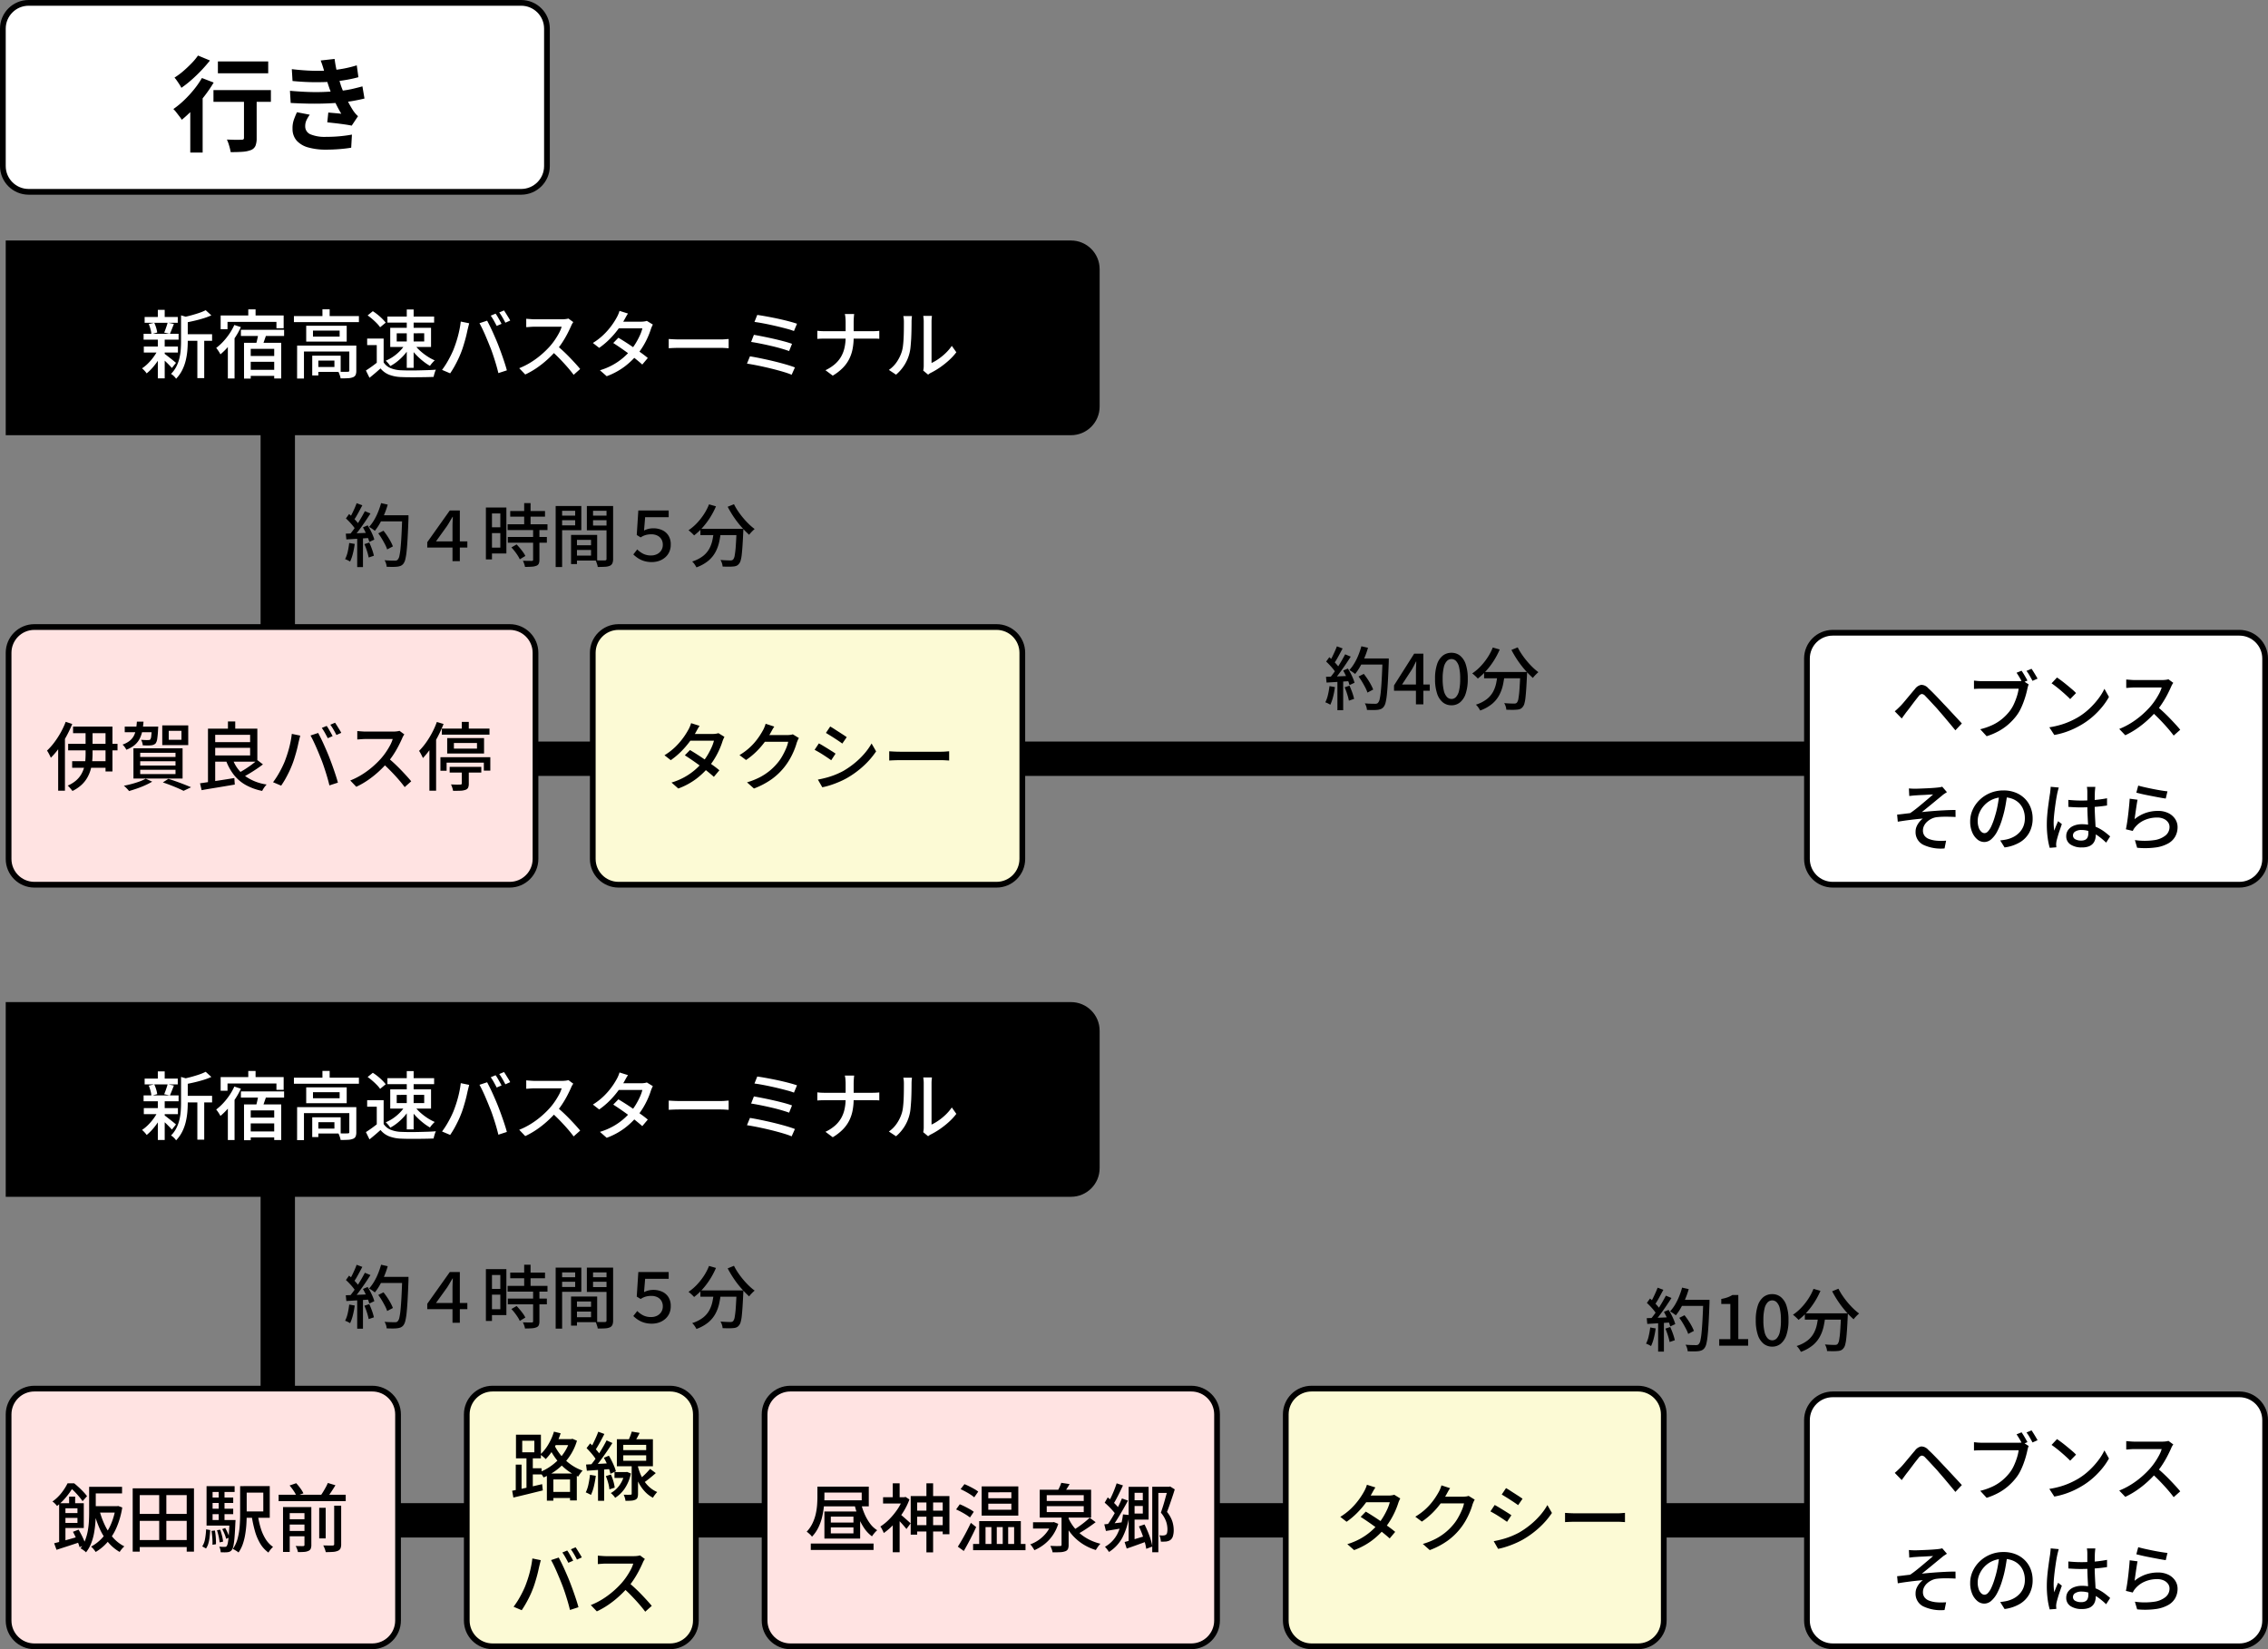 <svg xmlns="http://www.w3.org/2000/svg" width="396" height="288" viewBox="0 0 396 288">
  <rect x="0" y="0" width="396" height="288" fill="#808080" stroke="none"/>
  <g id="グループ_1064" data-name="グループ 1064" transform="translate(14727 16364)">
    <path id="パス_1828" data-name="パス 1828" d="M0,0V47" transform="translate(-14678.5 -16291.5)" fill="none" stroke="#000" stroke-width="6"/>
    <path id="パス_1819" data-name="パス 1819" d="M0,0V47" transform="translate(-14678.5 -16158.5)" fill="none" stroke="#000" stroke-width="6"/>
    <g id="パス_1829" data-name="パス 1829" transform="translate(-14726 -16322)">
      <path d="M 186 33.5 L 0.5 33.5 L 0.5 0.5 L 186 0.5 C 188.481 0.5 190.5 2.519 190.5 5 L 190.5 29 C 190.5 31.481 188.481 33.5 186 33.5 Z" stroke="none"/>
      <path d="M 1 1 L 1 33 L 186 33 C 188.206 33 190 31.206 190 29 L 190 5 C 190 2.794 188.206 1 186 1 L 1 1 M 0 0 L 186 0 C 188.761 0 191 2.239 191 5 L 191 29 C 191 31.761 188.761 34 186 34 L 0 34 L 0 0 Z" stroke="none" fill="#000"/>
    </g>
    <g id="パス_1808" data-name="パス 1808" transform="translate(-14726 -16189)">
      <path d="M 186 33.5 L 0.5 33.5 L 0.5 0.5 L 186 0.5 C 188.481 0.5 190.5 2.519 190.5 5 L 190.5 29 C 190.5 31.481 188.481 33.5 186 33.5 Z" stroke="none"/>
      <path d="M 1 1 L 1 33 L 186 33 C 188.206 33 190 31.206 190 29 L 190 5 C 190 2.794 188.206 1 186 1 L 1 1 M 0 0 L 186 0 C 188.761 0 191 2.239 191 5 L 191 29 C 191 31.761 188.761 34 186 34 L 0 34 L 0 0 Z" stroke="none" fill="#000"/>
    </g>
    <g id="パス_1834" data-name="パス 1834" transform="translate(-14727 -16364)" fill="#fff">
      <path d="M 91 33.5 L 5 33.5 C 2.519 33.5 0.5 31.481 0.5 29 L 0.5 5 C 0.5 2.519 2.519 0.5 5 0.5 L 91 0.5 C 93.481 0.5 95.5 2.519 95.5 5 L 95.5 29 C 95.5 31.481 93.481 33.5 91 33.5 Z" stroke="none"/>
      <path d="M 5 1 C 2.794 1 1 2.794 1 5 L 1 29 C 1 31.206 2.794 33 5 33 L 91 33 C 93.206 33 95 31.206 95 29 L 95 5 C 95 2.794 93.206 1 91 1 L 5 1 M 5 0 L 91 0 C 93.761 0 96 2.239 96 5 L 96 29 C 96 31.761 93.761 34 91 34 L 5 34 C 2.239 34 0 31.761 0 29 L 0 5 C 0 2.239 2.239 0 5 0 Z" stroke="none" fill="#000"/>
    </g>
    <path id="パス_1830" data-name="パス 1830" d="M0,0H267" transform="translate(-14678.5 -16231.5)" fill="none" stroke="#000" stroke-width="6"/>
    <path id="パス_1809" data-name="パス 1809" d="M0,0H288" transform="translate(-14678.5 -16098.5)" fill="none" stroke="#000" stroke-width="6"/>
    <path id="パス_1833" data-name="パス 1833" d="M-63.817-6.63h4.849v1.144h-4.849Zm-6.929-3.016h5.785v1.014h-5.785Zm-.143,5.161h5.954v1.053h-5.954Zm-.039-2.223h6.11v1.027h-6.11Zm9.386.572h1.2V1.027h-1.2Zm-6.9-4.758h1.2v1.729h-1.2Zm0,5.1h1.2V1.079h-1.2Zm4.056-4.134,1.469.429q-.026.156-.3.208v3.926q0,.741-.071,1.58a11.778,11.778,0,0,1-.279,1.716,7.946,7.946,0,0,1-.618,1.7A6.061,6.061,0,0,1-65.26,1.144a1.618,1.618,0,0,0-.234-.312,3.836,3.836,0,0,0-.331-.318A1.413,1.413,0,0,0-66.144.3a5.206,5.206,0,0,0,.949-1.313,6.582,6.582,0,0,0,.526-1.456,9.528,9.528,0,0,0,.228-1.488q.052-.735.052-1.424Zm4.3-.9.988.9a11.385,11.385,0,0,1-1.41.527q-.787.24-1.605.429t-1.586.332a2.592,2.592,0,0,0-.156-.475,3.021,3.021,0,0,0-.234-.461q.728-.156,1.475-.358t1.41-.429A8.526,8.526,0,0,0-60.086-10.829ZM-67.34-3.263q.143.091.435.319l.624.487q.332.26.611.488t.4.332l-.715.9q-.156-.182-.416-.455t-.565-.566q-.306-.292-.585-.546t-.462-.409Zm-2.691-5.148.962-.221a5.864,5.864,0,0,1,.338.884,4.954,4.954,0,0,1,.182.819l-1.014.286a4.784,4.784,0,0,0-.156-.858A6.216,6.216,0,0,0-70.031-8.411Zm3.3-.247,1.092.234q-.182.468-.364.929t-.338.8l-.988-.221q.1-.247.214-.553t.215-.618Q-66.794-8.4-66.729-8.658Zm-1.7,4.758.871.325a9.7,9.7,0,0,1-.78,1.43,12.061,12.061,0,0,1-1,1.326A8.284,8.284,0,0,1-70.395.208a3.256,3.256,0,0,0-.371-.468A4.117,4.117,0,0,0-71.2-.676a6.706,6.706,0,0,0,1.046-.858,9.163,9.163,0,0,0,.975-1.138A8.325,8.325,0,0,0-68.432-3.9Zm15.782-7.072h1.274V-9.23H-52.65Zm-4.823,1.066h11v2.223h-1.261V-8.788h-8.541v1.274h-1.2Zm3.536,2.5h7.54v1.079h-7.54Zm1.1,4.576h5.291V-1.82h-5.291Zm0,2.418h5.291V.637h-5.291Zm-.559-4.719H-46.9V1.092h-1.222V-4.082h-4.1v5.2h-1.17Zm2.535-1.755,1.365.312q-.208.611-.422,1.229T-50.3-4.29l-1.079-.3q.091-.312.195-.721t.188-.826Q-50.908-6.552-50.856-6.89Zm-4.225-1.365,1.144.377a13.275,13.275,0,0,1-.994,1.787,15.869,15.869,0,0,1-1.235,1.638A11.444,11.444,0,0,1-57.512-3.12q-.065-.13-.195-.345t-.279-.429a3.616,3.616,0,0,0-.266-.344,9.463,9.463,0,0,0,1.229-1.118,11.389,11.389,0,0,0,1.092-1.378A10.179,10.179,0,0,0-55.081-8.255Zm-1.131,2.522,1.092-1.079.078.039V1.092h-1.17ZM-44.681-9.8h11.349v1.053H-44.681Zm4.979-1.183h1.261v1.7H-39.7Zm-4.42,6.331h9.594v1.04h-8.4V1.105h-1.2Zm9.113,0h1.222V-.286A1.92,1.92,0,0,1-33.9.455a.8.8,0,0,1-.455.416,2.682,2.682,0,0,1-.871.176q-.533.032-1.3.032a3.262,3.262,0,0,0-.156-.591,5,5,0,0,0-.234-.566q.559.013,1.021.013t.618-.013a.33.33,0,0,0,.214-.052A.216.216,0,0,0-35.009-.3Zm-6.474,1.768h1.066V.572h-1.066Zm.559,0h4.407V-.052h-4.407V-.91h3.315V-2.028h-3.315Zm-.429-4.381v1.053H-36.7V-7.267Zm-1.183-.845h7.072v2.769h-7.072Zm13.52,2.236v4.693h-1.2V-4.732h-1.677V-5.876Zm0,4.16A2.663,2.663,0,0,0-27.788-.709a5.284,5.284,0,0,0,1.866.371q.559.026,1.326.032t1.625-.013q.858-.019,1.664-.046t1.417-.078a2.445,2.445,0,0,0-.156.371q-.078.228-.143.462t-.1.429q-.559.026-1.293.039t-1.521.02q-.786.006-1.528,0t-1.3-.032a6.549,6.549,0,0,1-2.113-.4A3.714,3.714,0,0,1-29.562-.663q-.442.4-.917.806t-1.007.832L-32.11-.3q.455-.286.982-.663t.995-.754Zm-2.8-8.2.91-.741a8.777,8.777,0,0,1,.851.611,10.032,10.032,0,0,1,.8.715,6.45,6.45,0,0,1,.6.676l-.975.806a5.027,5.027,0,0,0-.566-.682q-.357-.371-.78-.735A9.761,9.761,0,0,0-31.811-9.919Zm5.083,3.12v1.43h4.8V-6.8Zm-1.131-.962h7.124v3.354h-7.124Zm-.494-1.963H-20.2v1.053h-8.151Zm3.38-1.235h1.2V-.767h-1.2Zm-.364,6.2.9.338a7.265,7.265,0,0,1-.917,1.313,9.776,9.776,0,0,1-1.2,1.163,7.561,7.561,0,0,1-1.294.865q-.091-.143-.227-.319t-.286-.338q-.149-.162-.279-.28A6.879,6.879,0,0,0-27.372-2.7a7.8,7.8,0,0,0,1.163-.968A6.21,6.21,0,0,0-25.337-4.758Zm1.768,0a6.724,6.724,0,0,0,.956,1.04,10.149,10.149,0,0,0,1.235.949,8.481,8.481,0,0,0,1.293.7,2.779,2.779,0,0,0-.292.28q-.163.175-.306.351a2.631,2.631,0,0,0-.234.332A9.532,9.532,0,0,1-22.2-1.983a11.941,11.941,0,0,1-1.241-1.151,8.492,8.492,0,0,1-.988-1.261Zm14.105-5.473a5.214,5.214,0,0,1,.358.546q.188.325.371.65t.312.585l-.845.364q-.2-.39-.488-.91a9.814,9.814,0,0,0-.553-.884Zm1.469-.559q.169.247.37.572t.4.644q.195.318.312.552l-.845.377q-.208-.416-.5-.923a8.739,8.739,0,0,0-.566-.871Zm-8.814,6.825Q-16.6-4.5-16.4-5.1t.371-1.241q.169-.643.292-1.281t.188-1.222l1.469.3q-.039.169-.091.37t-.1.4q-.046.2-.084.338-.065.312-.176.8t-.266,1.04q-.156.553-.332,1.118T-15.5-3.432q-.234.611-.546,1.254T-16.7-.923q-.351.611-.7,1.118l-1.417-.6A14.522,14.522,0,0,0-17.68-2.178,17.961,17.961,0,0,0-16.809-3.965Zm6.409-.4q-.2-.507-.436-1.079T-11.329-6.6q-.254-.578-.5-1.085t-.455-.871L-10.946-9q.195.364.448.871t.514,1.085q.26.579.507,1.151t.442,1.066q.182.468.4,1.053t.429,1.2q.214.617.4,1.2T-7.5-.325L-8.983.156q-.169-.715-.4-1.5T-9.873-2.9Q-10.127-3.679-10.4-4.368ZM4.1-8.749a1.986,1.986,0,0,0-.2.3,2.923,2.923,0,0,0-.182.377q-.273.624-.669,1.391a16.884,16.884,0,0,1-.9,1.527A12.705,12.705,0,0,1,1.105-3.77a18.894,18.894,0,0,1-1.58,1.6A17.178,17.178,0,0,1-2.3-.735,14.241,14.241,0,0,1-4.29.4L-5.343-.7A12.614,12.614,0,0,0-3.308-1.729,14.67,14.67,0,0,0-1.482-3.068,15.748,15.748,0,0,0,0-4.511a10.979,10.979,0,0,0,.858-1.1A12.5,12.5,0,0,0,1.6-6.825a5.739,5.739,0,0,0,.468-1.118H-2.7q-.247,0-.539.019t-.533.039q-.241.02-.345.02V-9.334q.13.013.39.033l.546.039q.286.02.481.02H2.119a5.153,5.153,0,0,0,.663-.039,2.978,2.978,0,0,0,.468-.091ZM1.274-4.628q.52.429,1.092.962t1.118,1.1Q4.03-2,4.5-1.482t.8.923L4.16.455Q3.679-.195,3.055-.91T1.729-2.347q-.7-.721-1.4-1.345Zm10.7-1.391q.611.364,1.313.813t1.4.936q.7.488,1.332.943t1.086.845l-.962,1.144q-.442-.4-1.059-.9T13.761-3.25q-.709-.52-1.4-.995T11.076-5.1Zm6.019-2.3a3.533,3.533,0,0,0-.188.384q-.1.227-.163.423a13.38,13.38,0,0,1-.526,1.378,13.927,13.927,0,0,1-.793,1.528A13.242,13.242,0,0,1,15.288-3.12a13.2,13.2,0,0,1-2.2,2.113A12.272,12.272,0,0,1,9.932.7L8.749-.338a11.477,11.477,0,0,0,2.268-.949A10.95,10.95,0,0,0,12.779-2.5a11.793,11.793,0,0,0,1.339-1.333,9.921,9.921,0,0,0,.891-1.248,12.73,12.73,0,0,0,.715-1.352,6.9,6.9,0,0,0,.436-1.222H11.518l.494-1.17h3.952a3.589,3.589,0,0,0,.533-.039,2.379,2.379,0,0,0,.442-.1ZM13.65-10.244q-.2.286-.383.624t-.292.533a16.571,16.571,0,0,1-1.06,1.6,15.567,15.567,0,0,1-1.476,1.709,13.168,13.168,0,0,1-1.82,1.528l-1.1-.858A10.925,10.925,0,0,0,9.458-6.617,12.251,12.251,0,0,0,10.816-8.19a12.729,12.729,0,0,0,.858-1.352,4.814,4.814,0,0,0,.267-.54,4.729,4.729,0,0,0,.227-.63ZM20.761-5.8l.54.033q.318.02.689.032t.708.013H29.77q.468,0,.845-.033t.611-.045v1.612L30.6-4.225q-.4-.026-.832-.026H22.7q-.533,0-1.066.02t-.871.045ZM36.218-10q.507.065,1.209.189t1.495.28q.793.156,1.579.338t1.476.37q.689.188,1.183.358l-.533,1.274A10.5,10.5,0,0,0,41.5-7.553q-.67-.182-1.443-.371T38.5-8.281Q37.713-8.45,37-8.58t-1.268-.2Zm-.585,3.471q.676.117,1.56.293t1.833.39q.949.215,1.8.442t1.463.449l-.507,1.261q-.572-.208-1.4-.448T38.6-4.6q-.943-.221-1.846-.4t-1.605-.286Zm-.689,3.757q.65.1,1.482.267t1.716.364q.884.2,1.749.423t1.618.448q.754.227,1.287.436L42.224.442a12.881,12.881,0,0,0-1.267-.449q-.747-.228-1.618-.455T37.576-.891q-.89-.2-1.7-.357T34.424-1.5ZM51.649-8.762q0-.312-.033-.735a3.1,3.1,0,0,0-.111-.669h1.638q-.039.247-.065.676t-.026.728V-6.1a10.689,10.689,0,0,1-.182,2.015,6.8,6.8,0,0,1-.6,1.788A6.189,6.189,0,0,1,51.142-.741,8.693,8.693,0,0,1,49.4.6L48.126-.351A7.043,7.043,0,0,0,49.764-1.4a5.186,5.186,0,0,0,1.092-1.313,5.514,5.514,0,0,0,.6-1.573A8.376,8.376,0,0,0,51.649-6.1V-8.762Zm-4.94,1.521q.247.039.6.059t.715.019h8.255q.377,0,.728-.019t.52-.046v1.4a4.538,4.538,0,0,0-.546-.032q-.377-.006-.715-.007H48.048q-.39,0-.741.013t-.6.039ZM65.195-.286A3.7,3.7,0,0,0,65.26-.67a3.619,3.619,0,0,0,.026-.435V-8.8a5.2,5.2,0,0,0-.039-.689q-.039-.286-.039-.351h1.508q0,.065-.033.351a6.225,6.225,0,0,0-.033.689v7.189a8.119,8.119,0,0,0,1.209-.7,9.841,9.841,0,0,0,1.248-1.02A7.925,7.925,0,0,0,70.187-4.6l.793,1.118a10.189,10.189,0,0,1-1.307,1.417,15,15,0,0,1-1.56,1.235A13.185,13.185,0,0,1,66.547.1a2.189,2.189,0,0,0-.3.176q-.117.084-.195.149ZM59.2-.4a5.285,5.285,0,0,0,1.4-1.424,6.9,6.9,0,0,0,.845-1.736,5.581,5.581,0,0,0,.221-1.079q.078-.65.111-1.385t.039-1.45q.007-.715.007-1.274a5.683,5.683,0,0,0-.026-.585,3.763,3.763,0,0,0-.078-.468h1.508q0,.052-.02.214t-.033.377q-.013.215-.013.449,0,.559-.013,1.306T63.1-5.915q-.046.793-.117,1.508a6.571,6.571,0,0,1-.215,1.2,7.129,7.129,0,0,1-.884,2A7.2,7.2,0,0,1,60.45.429Z" transform="translate(-14631 -16299)" fill="#fff"/>
    <path id="パス_1810" data-name="パス 1810" d="M-63.817-6.63h4.849v1.144h-4.849Zm-6.929-3.016h5.785v1.014h-5.785Zm-.143,5.161h5.954v1.053h-5.954Zm-.039-2.223h6.11v1.027h-6.11Zm9.386.572h1.2V1.027h-1.2Zm-6.9-4.758h1.2v1.729h-1.2Zm0,5.1h1.2V1.079h-1.2Zm4.056-4.134,1.469.429q-.026.156-.3.208v3.926q0,.741-.071,1.58a11.778,11.778,0,0,1-.279,1.716,7.946,7.946,0,0,1-.618,1.7A6.061,6.061,0,0,1-65.26,1.144a1.618,1.618,0,0,0-.234-.312,3.836,3.836,0,0,0-.331-.318A1.413,1.413,0,0,0-66.144.3a5.206,5.206,0,0,0,.949-1.313,6.582,6.582,0,0,0,.526-1.456,9.528,9.528,0,0,0,.228-1.488q.052-.735.052-1.424Zm4.3-.9.988.9a11.385,11.385,0,0,1-1.41.527q-.787.24-1.605.429t-1.586.332a2.592,2.592,0,0,0-.156-.475,3.021,3.021,0,0,0-.234-.461q.728-.156,1.475-.358t1.41-.429A8.526,8.526,0,0,0-60.086-10.829ZM-67.34-3.263q.143.091.435.319l.624.487q.332.26.611.488t.4.332l-.715.9q-.156-.182-.416-.455t-.565-.566q-.306-.292-.585-.546t-.462-.409Zm-2.691-5.148.962-.221a5.864,5.864,0,0,1,.338.884,4.954,4.954,0,0,1,.182.819l-1.014.286a4.784,4.784,0,0,0-.156-.858A6.216,6.216,0,0,0-70.031-8.411Zm3.3-.247,1.092.234q-.182.468-.364.929t-.338.8l-.988-.221q.1-.247.214-.553t.215-.618Q-66.794-8.4-66.729-8.658Zm-1.7,4.758.871.325a9.7,9.7,0,0,1-.78,1.43,12.061,12.061,0,0,1-1,1.326A8.284,8.284,0,0,1-70.395.208a3.256,3.256,0,0,0-.371-.468A4.117,4.117,0,0,0-71.2-.676a6.706,6.706,0,0,0,1.046-.858,9.163,9.163,0,0,0,.975-1.138A8.325,8.325,0,0,0-68.432-3.9Zm15.782-7.072h1.274V-9.23H-52.65Zm-4.823,1.066h11v2.223h-1.261V-8.788h-8.541v1.274h-1.2Zm3.536,2.5h7.54v1.079h-7.54Zm1.1,4.576h5.291V-1.82h-5.291Zm0,2.418h5.291V.637h-5.291Zm-.559-4.719H-46.9V1.092h-1.222V-4.082h-4.1v5.2h-1.17Zm2.535-1.755,1.365.312q-.208.611-.422,1.229T-50.3-4.29l-1.079-.3q.091-.312.195-.721t.188-.826Q-50.908-6.552-50.856-6.89Zm-4.225-1.365,1.144.377a13.275,13.275,0,0,1-.994,1.787,15.869,15.869,0,0,1-1.235,1.638A11.444,11.444,0,0,1-57.512-3.12q-.065-.13-.195-.345t-.279-.429a3.616,3.616,0,0,0-.266-.344,9.463,9.463,0,0,0,1.229-1.118,11.389,11.389,0,0,0,1.092-1.378A10.179,10.179,0,0,0-55.081-8.255Zm-1.131,2.522,1.092-1.079.078.039V1.092h-1.17ZM-44.681-9.8h11.349v1.053H-44.681Zm4.979-1.183h1.261v1.7H-39.7Zm-4.42,6.331h9.594v1.04h-8.4V1.105h-1.2Zm9.113,0h1.222V-.286A1.92,1.92,0,0,1-33.9.455a.8.8,0,0,1-.455.416,2.682,2.682,0,0,1-.871.176q-.533.032-1.3.032a3.262,3.262,0,0,0-.156-.591,5,5,0,0,0-.234-.566q.559.013,1.021.013t.618-.013a.33.33,0,0,0,.214-.052A.216.216,0,0,0-35.009-.3Zm-6.474,1.768h1.066V.572h-1.066Zm.559,0h4.407V-.052h-4.407V-.91h3.315V-2.028h-3.315Zm-.429-4.381v1.053H-36.7V-7.267Zm-1.183-.845h7.072v2.769h-7.072Zm13.52,2.236v4.693h-1.2V-4.732h-1.677V-5.876Zm0,4.16A2.663,2.663,0,0,0-27.788-.709a5.284,5.284,0,0,0,1.866.371q.559.026,1.326.032t1.625-.013q.858-.019,1.664-.046t1.417-.078a2.445,2.445,0,0,0-.156.371q-.078.228-.143.462t-.1.429q-.559.026-1.293.039t-1.521.02q-.786.006-1.528,0t-1.3-.032a6.549,6.549,0,0,1-2.113-.4A3.714,3.714,0,0,1-29.562-.663q-.442.4-.917.806t-1.007.832L-32.11-.3q.455-.286.982-.663t.995-.754Zm-2.8-8.2.91-.741a8.777,8.777,0,0,1,.851.611,10.032,10.032,0,0,1,.8.715,6.45,6.45,0,0,1,.6.676l-.975.806a5.027,5.027,0,0,0-.566-.682q-.357-.371-.78-.735A9.761,9.761,0,0,0-31.811-9.919Zm5.083,3.12v1.43h4.8V-6.8Zm-1.131-.962h7.124v3.354h-7.124Zm-.494-1.963H-20.2v1.053h-8.151Zm3.38-1.235h1.2V-.767h-1.2Zm-.364,6.2.9.338a7.265,7.265,0,0,1-.917,1.313,9.776,9.776,0,0,1-1.2,1.163,7.561,7.561,0,0,1-1.294.865q-.091-.143-.227-.319t-.286-.338q-.149-.162-.279-.28A6.879,6.879,0,0,0-27.372-2.7a7.8,7.8,0,0,0,1.163-.968A6.21,6.21,0,0,0-25.337-4.758Zm1.768,0a6.724,6.724,0,0,0,.956,1.04,10.149,10.149,0,0,0,1.235.949,8.481,8.481,0,0,0,1.293.7,2.779,2.779,0,0,0-.292.28q-.163.175-.306.351a2.631,2.631,0,0,0-.234.332A9.532,9.532,0,0,1-22.2-1.983a11.941,11.941,0,0,1-1.241-1.151,8.492,8.492,0,0,1-.988-1.261Zm14.105-5.473a5.214,5.214,0,0,1,.358.546q.188.325.371.65t.312.585l-.845.364q-.2-.39-.488-.91a9.814,9.814,0,0,0-.553-.884Zm1.469-.559q.169.247.37.572t.4.644q.195.318.312.552l-.845.377q-.208-.416-.5-.923a8.739,8.739,0,0,0-.566-.871Zm-8.814,6.825Q-16.6-4.5-16.4-5.1t.371-1.241q.169-.643.292-1.281t.188-1.222l1.469.3q-.039.169-.091.37t-.1.4q-.046.2-.084.338-.065.312-.176.8t-.266,1.04q-.156.553-.332,1.118T-15.5-3.432q-.234.611-.546,1.254T-16.7-.923q-.351.611-.7,1.118l-1.417-.6A14.522,14.522,0,0,0-17.68-2.178,17.961,17.961,0,0,0-16.809-3.965Zm6.409-.4q-.2-.507-.436-1.079T-11.329-6.6q-.254-.578-.5-1.085t-.455-.871L-10.946-9q.195.364.448.871t.514,1.085q.26.579.507,1.151t.442,1.066q.182.468.4,1.053t.429,1.2q.214.617.4,1.2T-7.5-.325L-8.983.156q-.169-.715-.4-1.5T-9.873-2.9Q-10.127-3.679-10.4-4.368ZM4.1-8.749a1.986,1.986,0,0,0-.2.3,2.923,2.923,0,0,0-.182.377q-.273.624-.669,1.391a16.884,16.884,0,0,1-.9,1.527A12.705,12.705,0,0,1,1.105-3.77a18.894,18.894,0,0,1-1.58,1.6A17.178,17.178,0,0,1-2.3-.735,14.241,14.241,0,0,1-4.29.4L-5.343-.7A12.614,12.614,0,0,0-3.308-1.729,14.67,14.67,0,0,0-1.482-3.068,15.748,15.748,0,0,0,0-4.511a10.979,10.979,0,0,0,.858-1.1A12.5,12.5,0,0,0,1.6-6.825a5.739,5.739,0,0,0,.468-1.118H-2.7q-.247,0-.539.019t-.533.039q-.241.02-.345.02V-9.334q.13.013.39.033l.546.039q.286.02.481.02H2.119a5.153,5.153,0,0,0,.663-.039,2.978,2.978,0,0,0,.468-.091ZM1.274-4.628q.52.429,1.092.962t1.118,1.1Q4.03-2,4.5-1.482t.8.923L4.16.455Q3.679-.195,3.055-.91T1.729-2.347q-.7-.721-1.4-1.345Zm10.7-1.391q.611.364,1.313.813t1.4.936q.7.488,1.332.943t1.086.845l-.962,1.144q-.442-.4-1.059-.9T13.761-3.25q-.709-.52-1.4-.995T11.076-5.1Zm6.019-2.3a3.533,3.533,0,0,0-.188.384q-.1.227-.163.423a13.38,13.38,0,0,1-.526,1.378,13.927,13.927,0,0,1-.793,1.528A13.242,13.242,0,0,1,15.288-3.12a13.2,13.2,0,0,1-2.2,2.113A12.272,12.272,0,0,1,9.932.7L8.749-.338a11.477,11.477,0,0,0,2.268-.949A10.95,10.95,0,0,0,12.779-2.5a11.793,11.793,0,0,0,1.339-1.333,9.921,9.921,0,0,0,.891-1.248,12.73,12.73,0,0,0,.715-1.352,6.9,6.9,0,0,0,.436-1.222H11.518l.494-1.17h3.952a3.589,3.589,0,0,0,.533-.039,2.379,2.379,0,0,0,.442-.1ZM13.65-10.244q-.2.286-.383.624t-.292.533a16.571,16.571,0,0,1-1.06,1.6,15.567,15.567,0,0,1-1.476,1.709,13.168,13.168,0,0,1-1.82,1.528l-1.1-.858A10.925,10.925,0,0,0,9.458-6.617,12.251,12.251,0,0,0,10.816-8.19a12.729,12.729,0,0,0,.858-1.352,4.814,4.814,0,0,0,.267-.54,4.729,4.729,0,0,0,.227-.63ZM20.761-5.8l.54.033q.318.02.689.032t.708.013H29.77q.468,0,.845-.033t.611-.045v1.612L30.6-4.225q-.4-.026-.832-.026H22.7q-.533,0-1.066.02t-.871.045ZM36.218-10q.507.065,1.209.189t1.495.28q.793.156,1.579.338t1.476.37q.689.188,1.183.358l-.533,1.274A10.5,10.5,0,0,0,41.5-7.553q-.67-.182-1.443-.371T38.5-8.281Q37.713-8.45,37-8.58t-1.268-.2Zm-.585,3.471q.676.117,1.56.293t1.833.39q.949.215,1.8.442t1.463.449l-.507,1.261q-.572-.208-1.4-.448T38.6-4.6q-.943-.221-1.846-.4t-1.605-.286Zm-.689,3.757q.65.1,1.482.267t1.716.364q.884.2,1.749.423t1.618.448q.754.227,1.287.436L42.224.442a12.881,12.881,0,0,0-1.267-.449q-.747-.228-1.618-.455T37.576-.891q-.89-.2-1.7-.357T34.424-1.5ZM51.649-8.762q0-.312-.033-.735a3.1,3.1,0,0,0-.111-.669h1.638q-.039.247-.065.676t-.026.728V-6.1a10.689,10.689,0,0,1-.182,2.015,6.8,6.8,0,0,1-.6,1.788A6.189,6.189,0,0,1,51.142-.741,8.693,8.693,0,0,1,49.4.6L48.126-.351A7.043,7.043,0,0,0,49.764-1.4a5.186,5.186,0,0,0,1.092-1.313,5.514,5.514,0,0,0,.6-1.573A8.376,8.376,0,0,0,51.649-6.1V-8.762Zm-4.94,1.521q.247.039.6.059t.715.019h8.255q.377,0,.728-.019t.52-.046v1.4a4.538,4.538,0,0,0-.546-.032q-.377-.006-.715-.007H48.048q-.39,0-.741.013t-.6.039ZM65.195-.286A3.7,3.7,0,0,0,65.26-.67a3.619,3.619,0,0,0,.026-.435V-8.8a5.2,5.2,0,0,0-.039-.689q-.039-.286-.039-.351h1.508q0,.065-.033.351a6.225,6.225,0,0,0-.033.689v7.189a8.119,8.119,0,0,0,1.209-.7,9.841,9.841,0,0,0,1.248-1.02A7.925,7.925,0,0,0,70.187-4.6l.793,1.118a10.189,10.189,0,0,1-1.307,1.417,15,15,0,0,1-1.56,1.235A13.185,13.185,0,0,1,66.547.1a2.189,2.189,0,0,0-.3.176q-.117.084-.195.149ZM59.2-.4a5.285,5.285,0,0,0,1.4-1.424,6.9,6.9,0,0,0,.845-1.736,5.581,5.581,0,0,0,.221-1.079q.078-.65.111-1.385t.039-1.45q.007-.715.007-1.274a5.683,5.683,0,0,0-.026-.585,3.763,3.763,0,0,0-.078-.468h1.508q0,.052-.02.214t-.033.377q-.013.215-.013.449,0,.559-.013,1.306T63.1-5.915q-.046.793-.117,1.508a6.571,6.571,0,0,1-.215,1.2,7.129,7.129,0,0,1-.884,2A7.2,7.2,0,0,1,60.45.429Z" transform="translate(-14631 -16166)" fill="#fff"/>
    <g id="パス_1820" data-name="パス 1820" transform="translate(-14412 -16254)" fill="#fff">
      <path d="M 76 44.5 L 5 44.5 C 2.519 44.5 0.5 42.481 0.5 40 L 0.5 5 C 0.5 2.519 2.519 0.5 5 0.5 L 76 0.5 C 78.481 0.5 80.5 2.519 80.5 5 L 80.5 40 C 80.5 42.481 78.481 44.5 76 44.5 Z" stroke="none"/>
      <path d="M 5 1 C 2.794 1 1 2.794 1 5 L 1 40 C 1 42.206 2.794 44 5 44 L 76 44 C 78.206 44 80 42.206 80 40 L 80 5 C 80 2.794 78.206 1 76 1 L 5 1 M 5 0 L 76 0 C 78.761 0 81 2.239 81 5 L 81 40 C 81 42.761 78.761 45 76 45 L 5 45 C 2.239 45 0 42.761 0 40 L 0 5 C 0 2.239 2.239 0 5 0 Z" stroke="none" fill="#000"/>
    </g>
    <path id="パス_1821" data-name="パス 1821" d="M-25.168-3.783q.26-.221.481-.429t.494-.481q.234-.234.533-.585t.643-.767l.7-.838q.351-.422.676-.8A1.764,1.764,0,0,1-20.56-8.4a1.63,1.63,0,0,1,1.255.6q.416.377.89.858t.93.962q.455.481.845.9.442.455.988,1.046t1.125,1.209q.578.618,1.073,1.164l-1.131,1.2q-.442-.546-.949-1.151T-16.53-2.8q-.487-.572-.89-1.027-.273-.338-.624-.715t-.7-.754q-.344-.377-.643-.689t-.481-.507a.864.864,0,0,0-.6-.312.968.968,0,0,0-.546.4q-.208.26-.494.624t-.585.767q-.3.4-.578.767t-.487.624l-.423.579q-.214.292-.371.513Zm22.139-7.085q.169.234.358.546t.364.618q.175.306.305.552l-.884.377q-.13-.273-.3-.578t-.358-.611q-.189-.305-.357-.552Zm1.742-.338q.156.221.351.533t.384.63q.188.319.318.553l-.884.39q-.208-.4-.494-.9a6.38,6.38,0,0,0-.559-.839Zm-.494,2.73a1.849,1.849,0,0,0-.13.351q-.052.195-.1.4-.1.494-.273,1.105T-2.7-5.356A12.183,12.183,0,0,1-3.25-4.089a7.015,7.015,0,0,1-.715,1.137A10.571,10.571,0,0,1-5.3-1.528,9.579,9.579,0,0,1-7-.332a11.527,11.527,0,0,1-2.125.9L-10.244-.65a11.426,11.426,0,0,0,2.217-.78A7.924,7.924,0,0,0-6.4-2.477,8.719,8.719,0,0,0-5.161-3.744a6.263,6.263,0,0,0,.78-1.274,11.526,11.526,0,0,0,.546-1.411,7.821,7.821,0,0,0,.3-1.307h-6.4q-.4,0-.773.013t-.63.039V-9.139q.2.013.442.039t.507.039q.26.013.468.013h6.292q.182,0,.4-.013a2.591,2.591,0,0,0,.442-.065Zm4.94-1.209q.351.234.806.578t.929.734q.474.39.9.754a7.515,7.515,0,0,1,.689.65L5.46-5.915q-.247-.26-.65-.631t-.865-.767q-.462-.4-.916-.754t-.819-.6ZM1.82-.988a14.738,14.738,0,0,0,2.015-.449,13.079,13.079,0,0,0,1.7-.637,14.344,14.344,0,0,0,1.4-.734A11.535,11.535,0,0,0,8.846-4.277a13.7,13.7,0,0,0,1.54-1.716A9.868,9.868,0,0,0,11.44-7.709l.793,1.417A11.8,11.8,0,0,1,11.082-4.6a14.169,14.169,0,0,1-1.54,1.618,12.829,12.829,0,0,1-1.872,1.4,16.033,16.033,0,0,1-1.424.78A13.877,13.877,0,0,1,4.582-.13,13.556,13.556,0,0,1,2.691.351ZM23.465-8.749a1.986,1.986,0,0,0-.2.3,2.923,2.923,0,0,0-.182.377q-.273.624-.669,1.391a16.884,16.884,0,0,1-.9,1.527A12.706,12.706,0,0,1,20.475-3.77a18.893,18.893,0,0,1-1.58,1.6A17.178,17.178,0,0,1,17.069-.735,14.241,14.241,0,0,1,15.08.4L14.027-.7a12.614,12.614,0,0,0,2.035-1.027,14.67,14.67,0,0,0,1.826-1.339A15.748,15.748,0,0,0,19.37-4.511a10.98,10.98,0,0,0,.858-1.1,12.5,12.5,0,0,0,.741-1.215,5.739,5.739,0,0,0,.468-1.118H16.666q-.247,0-.539.019t-.533.039q-.241.02-.345.02V-9.334q.13.013.39.033l.546.039q.286.02.481.02h4.823a5.153,5.153,0,0,0,.663-.039,2.978,2.978,0,0,0,.468-.091ZM20.644-4.628q.52.429,1.092.962t1.118,1.1Q23.4-2,23.875-1.482t.8.923L23.53.455q-.481-.65-1.105-1.365T21.1-2.347q-.7-.721-1.4-1.345ZM-22.7,9.685q.273.026.546.039t.585.013q.169,0,.539-.013l.852-.033q.481-.02.975-.045t.9-.059q.41-.032.631-.059.273-.026.474-.065a2.636,2.636,0,0,0,.319-.078l.819.949q-.156.1-.416.273a3.226,3.226,0,0,0-.416.312l-.643.526q-.358.293-.741.611t-.767.631l-.741.6q-.358.293-.656.527.936-.1,1.969-.182t2.035-.13q1-.052,1.872-.052l.013,1.222q-.949-.052-1.84-.045a12.528,12.528,0,0,0-1.489.084,2.906,2.906,0,0,0-.878.273,3.3,3.3,0,0,0-.76.514,2.348,2.348,0,0,0-.533.7,1.808,1.808,0,0,0-.195.819,1.491,1.491,0,0,0,.286.949,1.769,1.769,0,0,0,.774.552,4.682,4.682,0,0,0,1.073.267,8.26,8.26,0,0,0,1.059.059q.5-.007.851-.032l-.273,1.352a7.158,7.158,0,0,1-3.744-.65,2.452,2.452,0,0,1-1.313-2.288,2.248,2.248,0,0,1,.195-.93,3.376,3.376,0,0,1,.488-.786,3.29,3.29,0,0,1,.578-.559q-.975.078-2.125.221t-2.243.325l-.117-1.235q.533-.052,1.151-.13T-22.49,14q.494-.325,1.059-.773T-20.3,12.3q.565-.475,1.047-.884t.78-.682q-.156.013-.468.026t-.7.039q-.384.026-.76.039t-.683.033l-.475.032q-.247.013-.533.045t-.546.059Zm17.186.923q-.13,1-.332,2.112a18.77,18.77,0,0,1-.54,2.2,12.048,12.048,0,0,1-.878,2.243,4.662,4.662,0,0,1-1.059,1.4,1.853,1.853,0,0,1-1.209.481,1.894,1.894,0,0,1-1.209-.448,3.206,3.206,0,0,1-.91-1.261A4.737,4.737,0,0,1-12,15.444a4.888,4.888,0,0,1,.448-2.067,5.593,5.593,0,0,1,1.241-1.729,5.858,5.858,0,0,1,1.846-1.183,5.972,5.972,0,0,1,2.275-.429,5.644,5.644,0,0,1,2.112.377,4.735,4.735,0,0,1,1.612,1.047,4.518,4.518,0,0,1,1.021,1.566,5.2,5.2,0,0,1,.351,1.911,5.069,5.069,0,0,1-.566,2.424A4.493,4.493,0,0,1-3.315,19.09a7.048,7.048,0,0,1-2.678.9l-.767-1.222q.338-.039.624-.084t.533-.1a4.853,4.853,0,0,0,1.189-.442,3.929,3.929,0,0,0,1.008-.76,3.4,3.4,0,0,0,.7-1.086,3.7,3.7,0,0,0,.253-1.4,4.156,4.156,0,0,0-.247-1.45,3.268,3.268,0,0,0-.728-1.163,3.36,3.36,0,0,0-1.183-.774,4.258,4.258,0,0,0-1.586-.28,4.552,4.552,0,0,0-1.9.377A4.388,4.388,0,0,0-9.51,12.6a4.468,4.468,0,0,0-.877,1.332,3.565,3.565,0,0,0-.3,1.378,3.549,3.549,0,0,0,.182,1.229,1.725,1.725,0,0,0,.455.722.856.856,0,0,0,.559.234.859.859,0,0,0,.585-.292,3.336,3.336,0,0,0,.6-.93,11.612,11.612,0,0,0,.6-1.625,16.989,16.989,0,0,0,.5-2q.2-1.059.292-2.073ZM5.135,11.687q.559.052,1.111.084t1.138.033q1.17,0,2.34-.1a21.2,21.2,0,0,0,2.171-.3v1.261q-1.04.169-2.2.247T7.371,13Q6.8,13,6.26,12.974t-1.112-.065ZM9.854,9.412q-.026.2-.045.4t-.033.4q-.013.221-.019.585t-.013.787q-.007.422-.007.838,0,.819.032,1.573t.072,1.43q.039.676.065,1.267t.026,1.073a3.016,3.016,0,0,1-.117.845,1.86,1.86,0,0,1-.39.715,1.806,1.806,0,0,1-.734.488,3.218,3.218,0,0,1-1.137.175,3.493,3.493,0,0,1-2.054-.52,1.687,1.687,0,0,1-.728-1.456A1.8,1.8,0,0,1,5.1,16.952a2.236,2.236,0,0,1,.949-.741,3.668,3.668,0,0,1,1.489-.273,6.219,6.219,0,0,1,1.586.188,6.373,6.373,0,0,1,1.326.507,7.327,7.327,0,0,1,1.1.7q.488.377.89.728l-.7,1.092a12.272,12.272,0,0,0-1.4-1.17,6.355,6.355,0,0,0-1.41-.767,4.156,4.156,0,0,0-1.5-.273,1.975,1.975,0,0,0-1.073.26.777.777,0,0,0-.409.676.737.737,0,0,0,.4.683,2.071,2.071,0,0,0,1.027.227,1.527,1.527,0,0,0,.754-.156.875.875,0,0,0,.39-.455,1.921,1.921,0,0,0,.117-.7q0-.338-.026-.917t-.065-1.274q-.039-.7-.065-1.43t-.026-1.41v-2.2q0-.169-.019-.41a3.317,3.317,0,0,0-.059-.422Zm-6.383.117q-.039.1-.091.3t-.1.39q-.046.2-.071.312-.065.312-.15.8T2.893,12.4q-.085.578-.156,1.176T2.62,14.716q-.046.546-.046.962,0,.338.026.683t.078.708q.091-.273.208-.566t.24-.578q.123-.286.227-.52l.65.507q-.169.494-.364,1.06T3.3,18.044q-.15.507-.227.845-.026.13-.046.306a2.734,2.734,0,0,0-.02.292q.013.091.02.228t.019.253l-1.157.091a12.007,12.007,0,0,1-.357-1.749,17.192,17.192,0,0,1-.15-2.385q0-.728.065-1.515t.163-1.541q.1-.754.189-1.378t.156-1.014q.026-.247.059-.533T2.054,9.4Zm13.871-.338q.442.13,1.131.286t1.443.306q.754.15,1.43.26t1.1.149l-.3,1.261q-.39-.052-.923-.149t-1.144-.215q-.611-.117-1.2-.234t-1.073-.234l-.793-.195Zm-.117,2.47q-.065.3-.136.754t-.143.949l-.136.943q-.065.449-.1.748a6.291,6.291,0,0,1,1.931-1.092,6.489,6.489,0,0,1,2.125-.351,4.058,4.058,0,0,1,1.833.383,2.977,2.977,0,0,1,1.189,1.027,2.539,2.539,0,0,1,.423,1.424,3.37,3.37,0,0,1-.39,1.605,3.185,3.185,0,0,1-1.235,1.235,6.142,6.142,0,0,1-2.191.708,14.06,14.06,0,0,1-3.244.052l-.39-1.339a11.658,11.658,0,0,0,3.347.013,4.029,4.029,0,0,0,2.021-.838,1.892,1.892,0,0,0,.676-1.463,1.376,1.376,0,0,0-.28-.851,1.9,1.9,0,0,0-.76-.585,2.688,2.688,0,0,0-1.1-.215,5.4,5.4,0,0,0-2.191.436,4.4,4.4,0,0,0-1.644,1.215,2.612,2.612,0,0,0-.267.358,3.472,3.472,0,0,0-.175.331l-1.2-.286q.078-.364.163-.878t.162-1.1q.078-.592.143-1.2t.117-1.17q.052-.565.078-.995Z" transform="translate(-14371 -16236)"/>
    <g id="パス_1806" data-name="パス 1806" transform="translate(-14412 -16121)" fill="#fff">
      <path d="M 76 44.5 L 5 44.5 C 2.519 44.5 0.5 42.481 0.5 40 L 0.5 5 C 0.5 2.519 2.519 0.5 5 0.5 L 76 0.5 C 78.481 0.5 80.5 2.519 80.5 5 L 80.5 40 C 80.5 42.481 78.481 44.5 76 44.5 Z" stroke="none"/>
      <path d="M 5 1 C 2.794 1 1 2.794 1 5 L 1 40 C 1 42.206 2.794 44 5 44 L 76 44 C 78.206 44 80 42.206 80 40 L 80 5 C 80 2.794 78.206 1 76 1 L 5 1 M 5 0 L 76 0 C 78.761 0 81 2.239 81 5 L 81 40 C 81 42.761 78.761 45 76 45 L 5 45 C 2.239 45 0 42.761 0 40 L 0 5 C 0 2.239 2.239 0 5 0 Z" stroke="none" fill="#000"/>
    </g>
    <path id="パス_1807" data-name="パス 1807" d="M-25.168-3.783q.26-.221.481-.429t.494-.481q.234-.234.533-.585t.643-.767l.7-.838q.351-.422.676-.8A1.764,1.764,0,0,1-20.56-8.4a1.63,1.63,0,0,1,1.255.6q.416.377.89.858t.93.962q.455.481.845.9.442.455.988,1.046t1.125,1.209q.578.618,1.073,1.164l-1.131,1.2q-.442-.546-.949-1.151T-16.53-2.8q-.487-.572-.89-1.027-.273-.338-.624-.715t-.7-.754q-.344-.377-.643-.689t-.481-.507a.864.864,0,0,0-.6-.312.968.968,0,0,0-.546.4q-.208.26-.494.624t-.585.767q-.3.4-.578.767t-.487.624l-.423.579q-.214.292-.371.513Zm22.139-7.085q.169.234.358.546t.364.618q.175.306.305.552l-.884.377q-.13-.273-.3-.578t-.358-.611q-.189-.305-.357-.552Zm1.742-.338q.156.221.351.533t.384.63q.188.319.318.553l-.884.39q-.208-.4-.494-.9a6.38,6.38,0,0,0-.559-.839Zm-.494,2.73a1.849,1.849,0,0,0-.13.351q-.052.195-.1.4-.1.494-.273,1.105T-2.7-5.356A12.183,12.183,0,0,1-3.25-4.089a7.015,7.015,0,0,1-.715,1.137A10.571,10.571,0,0,1-5.3-1.528,9.579,9.579,0,0,1-7-.332a11.527,11.527,0,0,1-2.125.9L-10.244-.65a11.426,11.426,0,0,0,2.217-.78A7.924,7.924,0,0,0-6.4-2.477,8.719,8.719,0,0,0-5.161-3.744a6.263,6.263,0,0,0,.78-1.274,11.526,11.526,0,0,0,.546-1.411,7.821,7.821,0,0,0,.3-1.307h-6.4q-.4,0-.773.013t-.63.039V-9.139q.2.013.442.039t.507.039q.26.013.468.013h6.292q.182,0,.4-.013a2.591,2.591,0,0,0,.442-.065Zm4.94-1.209q.351.234.806.578t.929.734q.474.39.9.754a7.515,7.515,0,0,1,.689.65L5.46-5.915q-.247-.26-.65-.631t-.865-.767q-.462-.4-.916-.754t-.819-.6ZM1.82-.988a14.738,14.738,0,0,0,2.015-.449,13.079,13.079,0,0,0,1.7-.637,14.344,14.344,0,0,0,1.4-.734A11.535,11.535,0,0,0,8.846-4.277a13.7,13.7,0,0,0,1.54-1.716A9.868,9.868,0,0,0,11.44-7.709l.793,1.417A11.8,11.8,0,0,1,11.082-4.6a14.169,14.169,0,0,1-1.54,1.618,12.829,12.829,0,0,1-1.872,1.4,16.033,16.033,0,0,1-1.424.78A13.877,13.877,0,0,1,4.582-.13,13.556,13.556,0,0,1,2.691.351ZM23.465-8.749a1.986,1.986,0,0,0-.2.3,2.923,2.923,0,0,0-.182.377q-.273.624-.669,1.391a16.884,16.884,0,0,1-.9,1.527A12.706,12.706,0,0,1,20.475-3.77a18.893,18.893,0,0,1-1.58,1.6A17.178,17.178,0,0,1,17.069-.735,14.241,14.241,0,0,1,15.08.4L14.027-.7a12.614,12.614,0,0,0,2.035-1.027,14.67,14.67,0,0,0,1.826-1.339A15.748,15.748,0,0,0,19.37-4.511a10.98,10.98,0,0,0,.858-1.1,12.5,12.5,0,0,0,.741-1.215,5.739,5.739,0,0,0,.468-1.118H16.666q-.247,0-.539.019t-.533.039q-.241.02-.345.02V-9.334q.13.013.39.033l.546.039q.286.02.481.02h4.823a5.153,5.153,0,0,0,.663-.039,2.978,2.978,0,0,0,.468-.091ZM20.644-4.628q.52.429,1.092.962t1.118,1.1Q23.4-2,23.875-1.482t.8.923L23.53.455q-.481-.65-1.105-1.365T21.1-2.347q-.7-.721-1.4-1.345ZM-22.7,9.685q.273.026.546.039t.585.013q.169,0,.539-.013l.852-.033q.481-.02.975-.045t.9-.059q.41-.032.631-.059.273-.026.474-.065a2.636,2.636,0,0,0,.319-.078l.819.949q-.156.1-.416.273a3.226,3.226,0,0,0-.416.312l-.643.526q-.358.293-.741.611t-.767.631l-.741.6q-.358.293-.656.527.936-.1,1.969-.182t2.035-.13q1-.052,1.872-.052l.013,1.222q-.949-.052-1.84-.045a12.528,12.528,0,0,0-1.489.084,2.906,2.906,0,0,0-.878.273,3.3,3.3,0,0,0-.76.514,2.348,2.348,0,0,0-.533.7,1.808,1.808,0,0,0-.195.819,1.491,1.491,0,0,0,.286.949,1.769,1.769,0,0,0,.774.552,4.682,4.682,0,0,0,1.073.267,8.26,8.26,0,0,0,1.059.059q.5-.007.851-.032l-.273,1.352a7.158,7.158,0,0,1-3.744-.65,2.452,2.452,0,0,1-1.313-2.288,2.248,2.248,0,0,1,.195-.93,3.376,3.376,0,0,1,.488-.786,3.29,3.29,0,0,1,.578-.559q-.975.078-2.125.221t-2.243.325l-.117-1.235q.533-.052,1.151-.13T-22.49,14q.494-.325,1.059-.773T-20.3,12.3q.565-.475,1.047-.884t.78-.682q-.156.013-.468.026t-.7.039q-.384.026-.76.039t-.683.033l-.475.032q-.247.013-.533.045t-.546.059Zm17.186.923q-.13,1-.332,2.112a18.77,18.77,0,0,1-.54,2.2,12.048,12.048,0,0,1-.878,2.243,4.662,4.662,0,0,1-1.059,1.4,1.853,1.853,0,0,1-1.209.481,1.894,1.894,0,0,1-1.209-.448,3.206,3.206,0,0,1-.91-1.261A4.737,4.737,0,0,1-12,15.444a4.888,4.888,0,0,1,.448-2.067,5.593,5.593,0,0,1,1.241-1.729,5.858,5.858,0,0,1,1.846-1.183,5.972,5.972,0,0,1,2.275-.429,5.644,5.644,0,0,1,2.112.377,4.735,4.735,0,0,1,1.612,1.047,4.518,4.518,0,0,1,1.021,1.566,5.2,5.2,0,0,1,.351,1.911,5.069,5.069,0,0,1-.566,2.424A4.493,4.493,0,0,1-3.315,19.09a7.048,7.048,0,0,1-2.678.9l-.767-1.222q.338-.039.624-.084t.533-.1a4.853,4.853,0,0,0,1.189-.442,3.929,3.929,0,0,0,1.008-.76,3.4,3.4,0,0,0,.7-1.086,3.7,3.7,0,0,0,.253-1.4,4.156,4.156,0,0,0-.247-1.45,3.268,3.268,0,0,0-.728-1.163,3.36,3.36,0,0,0-1.183-.774,4.258,4.258,0,0,0-1.586-.28,4.552,4.552,0,0,0-1.9.377A4.388,4.388,0,0,0-9.51,12.6a4.468,4.468,0,0,0-.877,1.332,3.565,3.565,0,0,0-.3,1.378,3.549,3.549,0,0,0,.182,1.229,1.725,1.725,0,0,0,.455.722.856.856,0,0,0,.559.234.859.859,0,0,0,.585-.292,3.336,3.336,0,0,0,.6-.93,11.612,11.612,0,0,0,.6-1.625,16.989,16.989,0,0,0,.5-2q.2-1.059.292-2.073ZM5.135,11.687q.559.052,1.111.084t1.138.033q1.17,0,2.34-.1a21.2,21.2,0,0,0,2.171-.3v1.261q-1.04.169-2.2.247T7.371,13Q6.8,13,6.26,12.974t-1.112-.065ZM9.854,9.412q-.026.2-.045.4t-.033.4q-.013.221-.019.585t-.013.787q-.007.422-.007.838,0,.819.032,1.573t.072,1.43q.039.676.065,1.267t.026,1.073a3.016,3.016,0,0,1-.117.845,1.86,1.86,0,0,1-.39.715,1.806,1.806,0,0,1-.734.488,3.218,3.218,0,0,1-1.137.175,3.493,3.493,0,0,1-2.054-.52,1.687,1.687,0,0,1-.728-1.456A1.8,1.8,0,0,1,5.1,16.952a2.236,2.236,0,0,1,.949-.741,3.668,3.668,0,0,1,1.489-.273,6.219,6.219,0,0,1,1.586.188,6.373,6.373,0,0,1,1.326.507,7.327,7.327,0,0,1,1.1.7q.488.377.89.728l-.7,1.092a12.272,12.272,0,0,0-1.4-1.17,6.355,6.355,0,0,0-1.41-.767,4.156,4.156,0,0,0-1.5-.273,1.975,1.975,0,0,0-1.073.26.777.777,0,0,0-.409.676.737.737,0,0,0,.4.683,2.071,2.071,0,0,0,1.027.227,1.527,1.527,0,0,0,.754-.156.875.875,0,0,0,.39-.455,1.921,1.921,0,0,0,.117-.7q0-.338-.026-.917t-.065-1.274q-.039-.7-.065-1.43t-.026-1.41v-2.2q0-.169-.019-.41a3.317,3.317,0,0,0-.059-.422Zm-6.383.117q-.039.1-.091.3t-.1.39q-.046.2-.071.312-.065.312-.15.8T2.893,12.4q-.085.578-.156,1.176T2.62,14.716q-.046.546-.046.962,0,.338.026.683t.078.708q.091-.273.208-.566t.24-.578q.123-.286.227-.52l.65.507q-.169.494-.364,1.06T3.3,18.044q-.15.507-.227.845-.026.13-.046.306a2.734,2.734,0,0,0-.02.292q.013.091.02.228t.019.253l-1.157.091a12.007,12.007,0,0,1-.357-1.749,17.192,17.192,0,0,1-.15-2.385q0-.728.065-1.515t.163-1.541q.1-.754.189-1.378t.156-1.014q.026-.247.059-.533T2.054,9.4Zm13.871-.338q.442.13,1.131.286t1.443.306q.754.15,1.43.26t1.1.149l-.3,1.261q-.39-.052-.923-.149t-1.144-.215q-.611-.117-1.2-.234t-1.073-.234l-.793-.195Zm-.117,2.47q-.065.3-.136.754t-.143.949l-.136.943q-.065.449-.1.748a6.291,6.291,0,0,1,1.931-1.092,6.489,6.489,0,0,1,2.125-.351,4.058,4.058,0,0,1,1.833.383,2.977,2.977,0,0,1,1.189,1.027,2.539,2.539,0,0,1,.423,1.424,3.37,3.37,0,0,1-.39,1.605,3.185,3.185,0,0,1-1.235,1.235,6.142,6.142,0,0,1-2.191.708,14.06,14.06,0,0,1-3.244.052l-.39-1.339a11.658,11.658,0,0,0,3.347.013,4.029,4.029,0,0,0,2.021-.838,1.892,1.892,0,0,0,.676-1.463,1.376,1.376,0,0,0-.28-.851,1.9,1.9,0,0,0-.76-.585,2.688,2.688,0,0,0-1.1-.215,5.4,5.4,0,0,0-2.191.436,4.4,4.4,0,0,0-1.644,1.215,2.612,2.612,0,0,0-.267.358,3.472,3.472,0,0,0-.175.331l-1.2-.286q.078-.364.163-.878t.162-1.1q.078-.592.143-1.2t.117-1.17q.052-.565.078-.995Z" transform="translate(-14371 -16103)"/>
    <path id="パス_1835" data-name="パス 1835" d="M-9.954-14.274H-1.17v2.07H-9.954ZM-5.4-8.658h2.214V-.882A3.551,3.551,0,0,1-3.393.459a1.41,1.41,0,0,1-.8.747,5,5,0,0,1-1.458.3q-.864.063-2.07.063A8.613,8.613,0,0,0-7.983.459a7.375,7.375,0,0,0-.4-1.089l1.044.036q.522.018.936.009t.576-.009A.527.527,0,0,0-5.49-.675.335.335,0,0,0-5.4-.936Zm-5.328-.612H-.7v2.052H-10.728Zm-4.05,2.124,1.89-1.908.27.108V1.638h-2.16Zm2.034-4.23,2.052.792A23.09,23.09,0,0,1-12.321-8.2,28.437,28.437,0,0,1-14.265-5.94a22.145,22.145,0,0,1-1.989,1.854q-.144-.234-.414-.585l-.549-.711a4.755,4.755,0,0,0-.513-.576,15.524,15.524,0,0,0,1.854-1.521,19.709,19.709,0,0,0,1.728-1.872A15.757,15.757,0,0,0-12.744-11.376Zm-.684-3.924,2.088.864q-.666.846-1.494,1.719t-1.728,1.665a18.852,18.852,0,0,1-1.764,1.386,6.2,6.2,0,0,0-.342-.585q-.216-.333-.441-.657a5.166,5.166,0,0,0-.423-.54A12.228,12.228,0,0,0-16-12.582q.774-.666,1.458-1.377A10.7,10.7,0,0,0-13.428-15.3Zm16.38,2.376q1.98.234,3.645.279a30.157,30.157,0,0,0,3.087-.063,23.65,23.65,0,0,0,2.376-.324,20.224,20.224,0,0,0,2.232-.558l.288,2.07q-.972.27-2.106.468t-2.322.306q-1.386.108-3.195.1t-3.879-.207Zm-.324,3.78q1.638.144,3.132.2t2.808,0Q9.882-9,10.962-9.09a18.068,18.068,0,0,0,2.5-.369q1.044-.243,1.818-.459l.36,2.124q-.81.2-1.782.378t-2.07.306Q10.638-7,9.153-6.939T6.03-6.9Q4.392-6.93,2.754-7.02ZM8.64-12.42q-.126-.5-.288-1t-.36-1.017l2.43-.27q.108.846.279,1.665t.4,1.575q.225.756.441,1.458.216.612.567,1.4t.765,1.566q.414.783.828,1.413.18.252.369.477a3.823,3.823,0,0,0,.441.441L13.41-3.06q-.5-.108-1.251-.216t-1.548-.2q-.8-.09-1.467-.162l.18-1.71q.558.054,1.215.108t1.053.108a22.351,22.351,0,0,1-1.233-2.358Q9.846-8.64,9.5-9.63q-.216-.63-.36-1.089t-.261-.864Q8.766-11.988,8.64-12.42ZM6.084-4.968a6.441,6.441,0,0,0-.558.927A2.4,2.4,0,0,0,5.292-2.97a1.485,1.485,0,0,0,.927,1.431A6.521,6.521,0,0,0,8.928-1.1q1.278,0,2.421-.108t2.1-.288L13.32.792q-.936.162-2.106.252t-2.268.09a11.242,11.242,0,0,1-3.1-.378A4.227,4.227,0,0,1,3.816-.423,3.06,3.06,0,0,1,3.078-2.5,4.4,4.4,0,0,1,3.3-4.059,13.941,13.941,0,0,1,3.852-5.4Z" transform="translate(-14679 -16339)"/>
    <g id="パス_1822" data-name="パス 1822" transform="translate(-14726 -16255)" fill="#ffe3e2">
      <path d="M 88 45.5 L 5 45.5 C 2.519 45.5 0.5 43.481 0.5 41 L 0.5 5 C 0.5 2.519 2.519 0.5 5 0.5 L 88 0.5 C 90.481 0.5 92.5 2.519 92.5 5 L 92.5 41 C 92.5 43.481 90.481 45.5 88 45.5 Z" stroke="none"/>
      <path d="M 5 1 C 2.794 1 1 2.794 1 5 L 1 41 C 1 43.206 2.794 45 5 45 L 88 45 C 90.206 45 92 43.206 92 41 L 92 5 C 92 2.794 90.206 1 88 1 L 5 1 M 5 0 L 88 0 C 90.761 0 93 2.239 93 5 L 93 41 C 93 43.761 90.761 46 88 46 L 5 46 C 2.239 46 0 43.761 0 41 L 0 5 C 0 2.239 2.239 0 5 0 Z" stroke="none" fill="#000"/>
    </g>
    <path id="パス_1823" data-name="パス 1823" d="M-35.1-7.1h8.619v1.144H-35.1Zm.858-3.016h6.877v7.839h-1.209V-8.957h-5.668ZM-34.4-4.069h6.487v1.144H-34.4Zm2.34-5.642h1.222V-5.4q0,.689-.072,1.411a8.16,8.16,0,0,1-.273,1.43,6.153,6.153,0,0,1-.585,1.378A5.332,5.332,0,0,1-32.779.078a6.676,6.676,0,0,1-1.567,1.053q-.091-.117-.234-.293t-.3-.351a2.668,2.668,0,0,0-.3-.293,5.491,5.491,0,0,0,1.45-.884,4.361,4.361,0,0,0,.917-1.092,4.908,4.908,0,0,0,.5-1.2A6.68,6.68,0,0,0-32.1-4.206q.046-.617.046-1.19Zm-3.471-1.235,1.144.377a21.087,21.087,0,0,1-1.034,2.177A19.154,19.154,0,0,1-36.7-6.351a13.062,13.062,0,0,1-1.43,1.684,3.117,3.117,0,0,0-.169-.39q-.117-.234-.247-.468a3.447,3.447,0,0,0-.247-.39,11.2,11.2,0,0,0,1.255-1.411,15.023,15.023,0,0,0,1.125-1.729A14.073,14.073,0,0,0-35.529-10.946Zm-1.313,3.458,1.17-1.17.013.013V1.079h-1.183Zm11.622-2.626h5.083v.988H-25.22Zm4.745,0h1.105l-.007.156q-.007.156-.02.26a15.307,15.307,0,0,1-.149,1.729,1.768,1.768,0,0,1-.28.793,1.21,1.21,0,0,1-.357.234,1.566,1.566,0,0,1-.436.1,5.918,5.918,0,0,1-.624.026q-.39,0-.832-.026a2.312,2.312,0,0,0-.091-.494,1.662,1.662,0,0,0-.208-.468q.4.026.747.039a4.112,4.112,0,0,0,.475,0,1.687,1.687,0,0,0,.24-.013.241.241,0,0,0,.149-.091,1.2,1.2,0,0,0,.169-.579q.065-.474.117-1.528Zm2.938.741v1.56h2.223v-1.56Zm-1.131-.949h4.537v3.445h-4.537Zm-3.848,6.266v.741h6.162v-.741Zm0,1.482v.754h6.162v-.754Zm0-2.964v.728h6.162v-.728Zm-1.183-.78h8.58V-1.04H-23.7Zm5.135,5.954.962-.624q.715.221,1.443.481t1.385.52q.656.26,1.137.468l-1.313.624q-.4-.208-.988-.461T-17.193.13Q-17.862-.13-18.564-.364Zm-2.99-.65,1.131.52A13.243,13.243,0,0,1-21.645.13q-.689.312-1.424.566t-1.4.448a3.006,3.006,0,0,0-.253-.306q-.163-.176-.338-.345a3.1,3.1,0,0,0-.318-.273Q-24.7.091-23.992-.1t1.346-.423A7.259,7.259,0,0,0-21.554-1.014ZM-23.1-10.972h1.157a13.55,13.55,0,0,1-.215,1.638,5.07,5.07,0,0,1-.468,1.365A3.6,3.6,0,0,1-23.5-6.884a4.939,4.939,0,0,1-1.443.813,2.592,2.592,0,0,0-.286-.475,2.5,2.5,0,0,0-.377-.422,4.214,4.214,0,0,0,1.242-.657,2.784,2.784,0,0,0,.735-.884,3.9,3.9,0,0,0,.37-1.118A12.866,12.866,0,0,0-23.1-10.972ZM-9.984-7.4h7.15v1h-7.15ZM-7.2-11.011h1.274v1.82H-7.2Zm-4.875,10.8q.741-.1,1.722-.254L-8.268-.78q1.105-.169,2.184-.351L-6.006.013-8.06.358q-1.04.175-2,.331t-1.736.3Zm5.642-4.368A6.4,6.4,0,0,0-4.309-1.554,8.481,8.481,0,0,0-.442,0,3.527,3.527,0,0,0-.728.332a4.984,4.984,0,0,0-.286.41,3.46,3.46,0,0,0-.208.377A9.8,9.8,0,0,1-4.141.059,7,7,0,0,1-6.207-1.736,9.375,9.375,0,0,1-7.579-4.29Zm4.368.312.975.754q-.52.4-1.144.819T-3.484-1.9q-.624.371-1.17.644l-.819-.7q.546-.273,1.17-.663t1.215-.826Q-2.5-3.887-2.067-4.264ZM-10.036-9.75h7.969v5.759h-7.969V-5.07h6.708v-3.6h-6.708Zm-.65,0h1.261V-.091L-10.686,0Zm20.722-.481a5.214,5.214,0,0,1,.358.546q.188.325.371.65t.312.585l-.845.364q-.2-.39-.488-.91a9.814,9.814,0,0,0-.553-.884Zm1.469-.559q.169.247.37.572t.4.644q.195.318.312.552l-.845.377q-.208-.416-.5-.923a8.739,8.739,0,0,0-.566-.871ZM2.691-3.965Q2.9-4.5,3.1-5.1t.371-1.241q.169-.643.293-1.281T3.952-8.84l1.469.3q-.039.169-.091.37t-.1.4q-.046.2-.085.338-.065.312-.175.8T4.706-5.6q-.156.553-.332,1.118T4-3.432q-.234.611-.546,1.254T2.8-.923Q2.444-.312,2.093.2L.676-.4A14.522,14.522,0,0,0,1.82-2.178,17.962,17.962,0,0,0,2.691-3.965Zm6.409-.4q-.2-.507-.436-1.079T8.171-6.6q-.254-.578-.5-1.085t-.455-.871L8.554-9q.195.364.448.871T9.516-7.04q.26.579.507,1.151t.442,1.066q.182.468.4,1.053t.429,1.2q.214.617.4,1.2T12-.325L10.517.156q-.169-.715-.4-1.5T9.627-2.9Q9.373-3.679,9.1-4.368ZM23.6-8.749a1.986,1.986,0,0,0-.195.3,2.923,2.923,0,0,0-.182.377q-.273.624-.67,1.391a16.884,16.884,0,0,1-.9,1.527A12.705,12.705,0,0,1,20.6-3.77a18.894,18.894,0,0,1-1.579,1.6A17.178,17.178,0,0,1,17.2-.735,14.241,14.241,0,0,1,15.21.4L14.157-.7a12.614,12.614,0,0,0,2.035-1.027,14.67,14.67,0,0,0,1.826-1.339A15.748,15.748,0,0,0,19.5-4.511a10.979,10.979,0,0,0,.858-1.1A12.5,12.5,0,0,0,21.1-6.825a5.74,5.74,0,0,0,.468-1.118H16.8q-.247,0-.539.019t-.533.039q-.241.02-.345.02V-9.334q.13.013.39.033l.546.039q.286.02.481.02h4.823a5.153,5.153,0,0,0,.663-.039,2.978,2.978,0,0,0,.468-.091ZM20.774-4.628q.52.429,1.092.962t1.118,1.1Q23.53-2,24-1.482t.8.923L23.66.455q-.481-.65-1.1-1.365T21.229-2.347q-.7-.721-1.4-1.345Zm9.373-5.135h8.32V-8.71h-8.32Zm3.484-1.17h1.222v1.664H33.631ZM32.253-7.254v.988h4.03v-.988ZM31.083-8.1h6.435v2.691H31.083ZM29.9-4.771h8.71v2.353H37.479v-1.4h-6.5V-2.4H29.9Zm1.612,1.69h5.525v1H31.512Zm2.119.234h1.222V-.156a1.688,1.688,0,0,1-.124.722.759.759,0,0,1-.474.371,2.88,2.88,0,0,1-.884.15q-.533.019-1.261.019a3.542,3.542,0,0,0-.143-.559,5.014,5.014,0,0,0-.221-.559l.683.026q.331.013.585.007t.345-.007a.491.491,0,0,0,.215-.052A.175.175,0,0,0,33.631-.2ZM29.276-10.92l1.17.351a21.52,21.52,0,0,1-1,2.2A19.825,19.825,0,0,1,28.21-6.318a14.127,14.127,0,0,1-1.365,1.7q-.065-.156-.182-.39t-.253-.481a2.772,2.772,0,0,0-.24-.377,11.5,11.5,0,0,0,1.2-1.43,14.947,14.947,0,0,0,1.073-1.742A14.363,14.363,0,0,0,29.276-10.92Zm-1.3,3.445,1.157-1.157.013.013v9.7h-1.17Z" transform="translate(-14680 -16227)"/>
    <g id="パス_1824" data-name="パス 1824" transform="translate(-14726 -16122)" fill="#ffe3e2">
      <path d="M 64 45.5 L 5 45.5 C 2.519 45.5 0.5 43.481 0.5 41 L 0.5 5 C 0.5 2.519 2.519 0.5 5 0.5 L 64 0.5 C 66.481 0.5 68.5 2.519 68.5 5 L 68.5 41 C 68.5 43.481 66.481 45.5 64 45.5 Z" stroke="none"/>
      <path d="M 5 1 C 2.794 1 1 2.794 1 5 L 1 41 C 1 43.206 2.794 45 5 45 L 64 45 C 66.206 45 68 43.206 68 41 L 68 5 C 68 2.794 66.206 1 64 1 L 5 1 M 5 0 L 64 0 C 66.761 0 69 2.239 69 5 L 69 41 C 69 43.761 66.761 46 64 46 L 5 46 C 2.239 46 0 43.761 0 41 L 0 5 C 0 2.239 2.239 0 5 0 Z" stroke="none" fill="#000"/>
    </g>
    <path id="パス_1825" data-name="パス 1825" d="M-19.032-6.968h4.459V-5.85h-4.459Zm1.4.728a14.46,14.46,0,0,0,.955,2.619A9.22,9.22,0,0,0-15.236-1.45a6.606,6.606,0,0,0,1.95,1.5,2.78,2.78,0,0,0-.292.28,4.506,4.506,0,0,0-.3.357,3.564,3.564,0,0,0-.227.338,7.651,7.651,0,0,1-2.021-1.7,9.99,9.99,0,0,1-1.482-2.4,18.482,18.482,0,0,1-1.007-2.931Zm-5.3-2.405h1.053v1.521h-1.053Zm-1.742,1.157h1.1V-.2h-1.1Zm.663,1.716h3.081v.845h-3.081ZM-25.545-.494q.572-.143,1.306-.338t1.554-.429l1.638-.468.143.988q-1.1.377-2.21.735T-25.129.65Zm3.276-2,.988-.377q.247.416.488.884t.435.917a7.1,7.1,0,0,1,.3.8l-1.053.455a6.194,6.194,0,0,0-.279-.826q-.189-.461-.416-.949T-22.269-2.5Zm-1.742-4.992h3.64v4.329h-3.64v-.884h2.535V-6.6h-2.535Zm5.174-2.86h5.148V-9.2h-5.148Zm-.6,0h1.157v4.537q0,.78-.065,1.69a17.34,17.34,0,0,1-.234,1.846,9.632,9.632,0,0,1-.507,1.8,6.012,6.012,0,0,1-.9,1.567,1.446,1.446,0,0,0-.273-.254q-.182-.137-.364-.26A2.262,2.262,0,0,0-20.943.39a5.572,5.572,0,0,0,.819-1.437,8.748,8.748,0,0,0,.449-1.6,13.386,13.386,0,0,0,.195-1.638q.045-.812.045-1.528Zm4.628,3.38h.221l.221-.039.715.26a14.62,14.62,0,0,1-.988,3.478,9.883,9.883,0,0,1-1.6,2.581A8.168,8.168,0,0,1-18.3,1.027a3.7,3.7,0,0,0-.221-.319q-.143-.189-.3-.358A2.377,2.377,0,0,0-19.1.091,7.356,7.356,0,0,0-17.14-1.437,8.512,8.512,0,0,0-15.678-3.7a11.851,11.851,0,0,0,.871-3.023Zm-8.4-4h.663v.247h.364v.338q-.273.481-.683,1.059a12.842,12.842,0,0,1-.949,1.177,10.081,10.081,0,0,1-1.229,1.144,2.819,2.819,0,0,0-.227-.28q-.137-.149-.286-.286a1.519,1.519,0,0,0-.292-.214A7.48,7.48,0,0,0-24.226-9.34,9.422,9.422,0,0,0-23.2-10.972Zm.325,0h.832q.4.325.832.722t.806.8a7.564,7.564,0,0,1,.611.728l-.78.871a9.014,9.014,0,0,0-.559-.734q-.351-.423-.754-.845a7.723,7.723,0,0,0-.78-.721h-.208Zm11.739,9.906h9.308V.169h-9.308Zm.013-4.563h9.321v1.222h-9.321Zm-.7-4.459h10.7V.975H-2.4v-9.88h-8.2V.975H-11.83Zm4.628.559h1.248v9.1H-7.2Zm14.131-.949H8.073V-5.5q0,.767-.052,1.644a17.78,17.78,0,0,1-.2,1.768A10.144,10.144,0,0,1,7.4-.371a5.931,5.931,0,0,1-.754,1.489A1.818,1.818,0,0,0,6.364.9Q6.175.78,5.987.67A3.7,3.7,0,0,0,5.655.494a5.67,5.67,0,0,0,.852-1.872A12,12,0,0,0,6.851-3.49q.078-1.073.078-2.009ZM10-5.525a16.151,16.151,0,0,0,.514,2.359,7.9,7.9,0,0,0,.865,1.944,4.561,4.561,0,0,0,1.3,1.365,2.412,2.412,0,0,0-.286.28Q12.233.6,12.1.78a2.81,2.81,0,0,0-.227.351A5.18,5.18,0,0,1,10.426-.455a9.179,9.179,0,0,1-.923-2.2,22.144,22.144,0,0,1-.572-2.7Zm-2.47-4.953H12.1V-4.94H7.527V-6.058h3.445V-9.334H7.527Zm-5.863,2H5.72v.949H1.664Zm0,1.95H5.72v.949H1.664Zm-.6,1.976H5.512v.975H1.066ZM3.185-9.893H4.2v5.876H3.185ZM3.8-2.964l.52-.195a7.2,7.2,0,0,1,.436.858,6.13,6.13,0,0,1,.293.806l-.572.221a4.541,4.541,0,0,0-.26-.819A7.43,7.43,0,0,0,3.8-2.964Zm-.91.195.559-.1A9.982,9.982,0,0,1,3.77-1.794,7.054,7.054,0,0,1,3.952-.78l-.611.13a6.77,6.77,0,0,0-.156-1.021A10.83,10.83,0,0,0,2.886-2.769Zm-.949.117.585-.065a11.208,11.208,0,0,1,.15,1.235q.045.663.032,1.157l-.611.091A9.829,9.829,0,0,0,2.074-1.4Q2.028-2.067,1.937-2.652ZM.988-2.925,1.7-2.8q-.026.6-.1,1.2A6.9,6.9,0,0,1,1.385-.475a3.066,3.066,0,0,1-.41.891L.312.052a3.412,3.412,0,0,0,.494-1.32A12.677,12.677,0,0,0,.988-2.925Zm.078-7.54h4.9v1.014H2.119V-4.1H1.066ZM5.083-4.55h1.04l-.006.169q-.006.169-.02.286-.065,1.586-.149,2.568A12.59,12.59,0,0,1,5.753-.039a1.775,1.775,0,0,1-.28.715.977.977,0,0,1-.332.28,1.26,1.26,0,0,1-.409.11,4.05,4.05,0,0,1-.514.026q-.318,0-.682-.013a3.02,3.02,0,0,0-.078-.5A1.643,1.643,0,0,0,3.276.1q.312.026.566.033t.384.006a.69.69,0,0,0,.2-.026A.359.359,0,0,0,4.589,0a1.716,1.716,0,0,0,.2-.592A12.278,12.278,0,0,0,4.947-1.95q.071-.91.136-2.418ZM13.65-8.97H25.363v1.118H13.65Zm1.43,4.277H18.6v.936H15.08Zm0,2.054H18.6v.923H15.08Zm5.655-4.043h1.131v5.343H20.735Zm-2.574-.13h1.2v6.6a1.689,1.689,0,0,1-.111.676.75.75,0,0,1-.41.377,2.07,2.07,0,0,1-.741.175q-.442.032-1.079.032a3,3,0,0,0-.156-.546,2.93,2.93,0,0,0-.247-.52q.442.013.819.02T17.94,0a.294.294,0,0,0,.176-.059.228.228,0,0,0,.045-.163Zm5.187-.247H24.57V-.338a1.779,1.779,0,0,1-.13.761.867.867,0,0,1-.468.409,2.611,2.611,0,0,1-.845.182q-.52.039-1.248.039A4.143,4.143,0,0,0,21.7.462a4.418,4.418,0,0,0-.26-.579q.546.013,1.014.02T23.075-.1a.425.425,0,0,0,.215-.059.233.233,0,0,0,.058-.189Zm-7.787-3.523,1.157-.4a9.454,9.454,0,0,1,.728.891,5.1,5.1,0,0,1,.533.877l-1.222.442a4.816,4.816,0,0,0-.487-.877A9.156,9.156,0,0,0,15.561-10.582Zm6.682-.442,1.326.4q-.377.624-.786,1.235t-.774,1.053l-1.092-.39q.234-.312.481-.715t.475-.819A7.57,7.57,0,0,0,22.243-11.024ZM14.417-6.812h4.108v1.053H15.587V1.027h-1.17Z" transform="translate(-14692 -16094)"/>
    <g id="パス_1811" data-name="パス 1811" transform="translate(-14594 -16122)" fill="#ffe3e2">
      <path d="M 75 45.5 L 5 45.5 C 2.519 45.5 0.5 43.481 0.5 41 L 0.5 5 C 0.5 2.519 2.519 0.5 5 0.5 L 75 0.5 C 77.481 0.5 79.5 2.519 79.5 5 L 79.5 41 C 79.5 43.481 77.481 45.5 75 45.5 Z" stroke="none"/>
      <path d="M 5 1 C 2.794 1 1 2.794 1 5 L 1 41 C 1 43.206 2.794 45 5 45 L 75 45 C 77.206 45 79 43.206 79 41 L 79 5 C 79 2.794 77.206 1 75 1 L 5 1 M 5 0 L 75 0 C 77.761 0 80 2.239 80 5 L 80 41 C 80 43.761 77.761 46 75 46 L 5 46 C 2.239 46 0 43.761 0 41 L 0 5 C 0 2.239 2.239 0 5 0 Z" stroke="none" fill="#000"/>
    </g>
    <path id="パス_1812" data-name="パス 1812" d="M-31.434-.442h10.959V.676H-31.434Zm8.736-7.2a11.008,11.008,0,0,0,.624,1.963,8.448,8.448,0,0,0,.962,1.71,4.569,4.569,0,0,0,1.274,1.2,3.327,3.327,0,0,0-.319.306q-.176.188-.331.39a4.272,4.272,0,0,0-.26.37,5.824,5.824,0,0,1-1.372-1.443A9.847,9.847,0,0,1-23.133-5.1a15.678,15.678,0,0,1-.7-2.3Zm-6.981-2.743h8.372v3.445h-8.372V-7.995h7.137V-9.347h-7.137Zm1.742,7.124v1.04h3.952v-1.04Zm0-1.885v1.04h3.952v-1.04Zm-1.118-.9h6.24v4.732h-6.24Zm-1.222-4.342h1.222v1.833a16.34,16.34,0,0,1-.091,1.638,14.448,14.448,0,0,1-.312,1.839,8.744,8.744,0,0,1-.65,1.826,6.4,6.4,0,0,1-1.118,1.612,1.694,1.694,0,0,0-.253-.306q-.176-.175-.358-.331a2.41,2.41,0,0,0-.312-.234,5.752,5.752,0,0,0,1-1.443,7.6,7.6,0,0,0,.566-1.593,10.532,10.532,0,0,0,.247-1.586q.058-.774.059-1.45Zm16.9,4.2H-7.8v1.053h-5.577Zm-.013,2.535h5.772v1.105H-13.39Zm2.145-7.306h1.17V1.092h-1.17Zm-2.743,2.223h6.76v6.669H-8.4V-7.618h-4.459V-2h-1.131Zm-4.823.2H-14.9v1.105h-3.913Zm1.69-2.431h1.2v2.964h-1.2Zm1.313,5.408q.13.1.384.319t.546.474l.533.475q.24.215.344.318l-.728.988q-.143-.182-.377-.455T-15.6-4q-.26-.286-.5-.54t-.41-.409Zm.455-2.977h.247l.221-.052.676.442a11.678,11.678,0,0,1-1.163,2.327A14.055,14.055,0,0,1-16.952-3.8a11.049,11.049,0,0,1-1.742,1.521,2.611,2.611,0,0,0-.163-.39q-.11-.221-.221-.429a1.326,1.326,0,0,0-.215-.312,9.005,9.005,0,0,0,1.586-1.3,12.2,12.2,0,0,0,1.4-1.709,7.845,7.845,0,0,0,.956-1.892Zm-1.768,4.134,1.2-1.456V1.079h-1.2Zm16.679-3v1.053h4.03V-7.41Zm0-1.989v1.04h4.03V-9.4ZM-1.6-10.426H4.8v5.1H-1.6Zm-.429,6.058H5.239V.208H4.069V-3.315H3.029V.208H2.08V-3.315H1.04V.208H.1V-3.315H-.923V.208H-2.028Zm-1.066,4H6.058V.715H-3.094ZM-5.278-9.945l.676-.871q.39.156.851.384t.878.468a5.523,5.523,0,0,1,.676.448l-.7,1A5.283,5.283,0,0,0-3.549-9q-.4-.26-.858-.507T-5.278-9.945ZM-6.058-6.4l.637-.9a8.727,8.727,0,0,1,.878.39q.462.234.878.468a5,5,0,0,1,.689.455l-.663.988a7.691,7.691,0,0,0-.669-.468q-.41-.26-.871-.507T-6.058-6.4Zm.3,6.5q.325-.507.721-1.19t.8-1.456q.4-.774.754-1.515l.923.741q-.312.689-.676,1.417t-.741,1.43q-.377.7-.741,1.326ZM7.371-4.16h3.614v1.092H7.371Zm6.162-.767a7.559,7.559,0,0,0,1.287,2,7.89,7.89,0,0,0,1.9,1.547,8.91,8.91,0,0,0,2.418.969,3.98,3.98,0,0,0-.286.325,4.8,4.8,0,0,0-.286.4q-.13.2-.234.37a9.011,9.011,0,0,1-2.47-1.17,8.664,8.664,0,0,1-1.931-1.8,10.048,10.048,0,0,1-1.372-2.347Zm3.731-.026,1.04.78q-.494.377-1.066.774t-1.144.754q-.572.357-1.066.617l-.793-.663q.494-.286,1.047-.669t1.079-.806Q16.887-4.589,17.264-4.953ZM12.35-5.2h1.235V-.234a1.814,1.814,0,0,1-.123.754.8.8,0,0,1-.487.39,2.894,2.894,0,0,1-.884.156q-.546.026-1.3.026a3.144,3.144,0,0,0-.156-.553,5.66,5.66,0,0,0-.247-.578l.722.026q.345.013.6.007t.364-.007A.327.327,0,0,0,12.3-.065a.254.254,0,0,0,.052-.182ZM10.569-4.16H10.8l.208-.039.767.312A7.366,7.366,0,0,1,10.8-1.872,7.1,7.1,0,0,1,9.36-.332,7.867,7.867,0,0,1,7.605.715a3.654,3.654,0,0,0-.2-.338Q7.293.2,7.156.007A1.617,1.617,0,0,0,6.877-.3a6.193,6.193,0,0,0,1.586-.839A6.263,6.263,0,0,0,9.757-2.4a4.959,4.959,0,0,0,.812-1.566ZM9.763-6.968v1.027h6.461V-6.968Zm0-1.924v1.014h6.461V-8.892ZM8.541-9.841h8.97v4.862H8.541ZM12.3-11.05l1.456.221q-.26.468-.546.891T12.7-9.2l-1.144-.234q.208-.364.422-.813A5.539,5.539,0,0,0,12.3-11.05Zm15.886.689h3.133v1.079H29.25V1.079H28.184ZM24.57-8.008h2.34v1H24.57Zm-.507-2.34H25.1V-.676l-1.04.234ZM19.812-3.8q.676-.065,1.6-.169T23.322-4.2l.026,1.014-1.7.286-1.547.26ZM23.361-.715q.7-.182,1.7-.481t2.067-.624l.143.988q-.923.338-1.846.67t-1.7.591Zm2.5-2.73.975-.338q.312.624.6,1.319t.487,1.359A8.433,8.433,0,0,1,28.2.078l-1.066.4A8.533,8.533,0,0,0,26.878-.7q-.188-.676-.455-1.4T25.857-3.445Zm-5.98-4.134L20.41-8.5q.4.312.813.689t.754.747a4.282,4.282,0,0,1,.54.7l-.572,1.053a5.843,5.843,0,0,0-.533-.728q-.338-.4-.741-.806T19.877-7.579ZM24.6-10.348h2.951v5.72H24.6V-5.681h1.937V-9.3H24.6Zm-2.626-.611,1.1.364q-.26.559-.559,1.177t-.6,1.177q-.3.559-.572.988L20.5-7.579q.26-.455.54-1.046t.52-1.2Q21.8-10.439,21.97-10.959Zm.923,2.639,1.053.377q-.416.767-.9,1.612T22.08-4.706a16.33,16.33,0,0,1-.942,1.365l-.793-.351q.442-.611.917-1.417t.91-1.651Q22.607-7.605,22.893-8.32Zm.182,2.782,1.1.117a12.211,12.211,0,0,1-1.17,3.868,6.7,6.7,0,0,1-2.379,2.581,2.867,2.867,0,0,0-.189-.286Q20.319.572,20.176.4t-.247-.28a5.4,5.4,0,0,0,2.164-2.236A10.085,10.085,0,0,0,23.075-5.538Zm7.839-4.823h.208l.182-.052.806.507q-.182.611-.416,1.306t-.468,1.372q-.234.676-.468,1.261a5.169,5.169,0,0,1,.943,1.69,5.179,5.179,0,0,1,.228,1.443A3.52,3.52,0,0,1,31.8-1.755a1.255,1.255,0,0,1-.436.676,1.249,1.249,0,0,1-.344.182,2.62,2.62,0,0,1-.423.1q-.2.013-.436.02T29.692-.78a3.929,3.929,0,0,0-.078-.54,2.118,2.118,0,0,0-.195-.566q.208.026.4.032a2.686,2.686,0,0,0,.331-.006.811.811,0,0,0,.429-.13.552.552,0,0,0,.208-.377,3.279,3.279,0,0,0,.052-.611,4.326,4.326,0,0,0-.227-1.3,4.926,4.926,0,0,0-.917-1.56q.169-.494.351-1.066t.338-1.144q.156-.572.3-1.073t.234-.864Z" transform="translate(-14554 -16094)"/>
    <g id="パス_1826" data-name="パス 1826" transform="translate(-14624 -16255)" fill="#fcfad5">
      <path d="M 71 45.5 L 5 45.5 C 2.519 45.5 0.5 43.481 0.5 41 L 0.5 5 C 0.5 2.519 2.519 0.5 5 0.5 L 71 0.5 C 73.481 0.5 75.5 2.519 75.5 5 L 75.5 41 C 75.5 43.481 73.481 45.5 71 45.5 Z" stroke="none"/>
      <path d="M 5 1 C 2.794 1 1 2.794 1 5 L 1 41 C 1 43.206 2.794 45 5 45 L 71 45 C 73.206 45 75 43.206 75 41 L 75 5 C 75 2.794 73.206 1 71 1 L 5 1 M 5 0 L 71 0 C 73.761 0 76 2.239 76 5 L 76 41 C 76 43.761 73.761 46 71 46 L 5 46 C 2.239 46 0 43.761 0 41 L 0 5 C 0 2.239 2.239 0 5 0 Z" stroke="none" fill="#000"/>
    </g>
    <path id="パス_1827" data-name="パス 1827" d="M-20.527-6.019q.611.364,1.313.813t1.4.936q.7.488,1.332.943t1.086.845l-.962,1.144q-.442-.4-1.059-.9T-18.739-3.25q-.709-.52-1.4-.995T-21.424-5.1Zm6.019-2.3a3.533,3.533,0,0,0-.189.384q-.1.227-.162.423a13.38,13.38,0,0,1-.526,1.378,13.927,13.927,0,0,1-.793,1.528A13.242,13.242,0,0,1-17.212-3.12a13.2,13.2,0,0,1-2.2,2.113A12.271,12.271,0,0,1-22.568.7l-1.183-1.04a11.477,11.477,0,0,0,2.268-.949A10.95,10.95,0,0,0-19.721-2.5a11.793,11.793,0,0,0,1.339-1.333,9.922,9.922,0,0,0,.89-1.248,12.73,12.73,0,0,0,.715-1.352,6.9,6.9,0,0,0,.436-1.222h-4.641l.494-1.17h3.952A3.589,3.589,0,0,0-16-8.866a2.379,2.379,0,0,0,.442-.1Zm-4.342-1.924q-.195.286-.383.624t-.292.533a16.571,16.571,0,0,1-1.059,1.6,15.567,15.567,0,0,1-1.476,1.709,13.168,13.168,0,0,1-1.82,1.528l-1.1-.858a10.925,10.925,0,0,0,1.944-1.508A12.251,12.251,0,0,0-21.684-8.19a12.729,12.729,0,0,0,.858-1.352,4.814,4.814,0,0,0,.267-.54,4.729,4.729,0,0,0,.227-.63ZM-1.508-8.112a2.172,2.172,0,0,0-.2.377q-.091.221-.169.416a11.529,11.529,0,0,1-.481,1.378A13.048,13.048,0,0,1-3.12-4.4,11.321,11.321,0,0,1-4.16-2.9,11.123,11.123,0,0,1-6.3-.9,13.541,13.541,0,0,1-9.36.7L-10.569-.377a12.5,12.5,0,0,0,2.217-.878,10.061,10.061,0,0,0,1.69-1.1A9.853,9.853,0,0,0-5.356-3.627a7.736,7.736,0,0,0,.891-1.242,12.6,12.6,0,0,0,.689-1.365,6.047,6.047,0,0,0,.4-1.228H-8.008l.494-1.17h3.965a4.294,4.294,0,0,0,.533-.033,2.1,2.1,0,0,0,.442-.1Zm-4.3-2q-.2.286-.384.624t-.293.533A13.459,13.459,0,0,1-7.507-7.384,14.358,14.358,0,0,1-8.931-5.753a12.45,12.45,0,0,1-1.807,1.476l-1.144-.858a10.838,10.838,0,0,0,1.508-1.079,10.288,10.288,0,0,0,1.151-1.15,11.871,11.871,0,0,0,.838-1.111q.351-.533.585-.962a4.264,4.264,0,0,0,.26-.54,5.3,5.3,0,0,0,.221-.63Zm9.763-.013q.312.169.7.423t.806.52q.416.266.786.507t.592.409L6.071-7.15q-.247-.182-.611-.429t-.767-.507q-.4-.26-.793-.5l-.689-.422ZM1.807-.858q.715-.13,1.469-.332a13.71,13.71,0,0,0,1.5-.494A14.293,14.293,0,0,0,6.2-2.34,15.093,15.093,0,0,0,8.216-3.731a13.778,13.778,0,0,0,1.69-1.638A10.982,10.982,0,0,0,11.18-7.163l.793,1.378A14.2,14.2,0,0,1,9.783-3.25,15.869,15.869,0,0,1,6.89-1.131a13.425,13.425,0,0,1-1.437.7Q4.68-.1,3.92.137A10.826,10.826,0,0,1,2.574.481Zm.169-6.318q.312.156.715.4t.819.5l.78.488q.364.227.6.4L4.134-4.238q-.26-.182-.624-.429t-.767-.507q-.4-.26-.8-.488t-.709-.4ZM14.261-5.8l.54.033q.318.02.689.032t.708.013H23.27q.468,0,.845-.033t.611-.045v1.612L24.1-4.225q-.4-.026-.832-.026H16.2q-.533,0-1.066.02t-.871.045Z" transform="translate(-14586 -16227)"/>
    <g id="パス_1813" data-name="パス 1813" transform="translate(-14646 -16122)" fill="#fcfad5">
      <path d="M 36 45.5 L 5 45.5 C 2.519 45.5 0.5 43.481 0.5 41 L 0.5 5 C 0.5 2.519 2.519 0.5 5 0.5 L 36 0.5 C 38.481 0.5 40.5 2.519 40.5 5 L 40.5 41 C 40.5 43.481 38.481 45.5 36 45.5 Z" stroke="none"/>
      <path d="M 5 1 C 2.794 1 1 2.794 1 5 L 1 41 C 1 43.206 2.794 45 5 45 L 36 45 C 38.206 45 40 43.206 40 41 L 40 5 C 40 2.794 38.206 1 36 1 L 5 1 M 5 0 L 36 0 C 38.761 0 41 2.239 41 5 L 41 41 C 41 43.761 38.761 46 36 46 L 5 46 C 2.239 46 0 43.761 0 41 L 0 5 C 0 2.239 2.239 0 5 0 Z" stroke="none" fill="#000"/>
    </g>
    <path id="パス_1814" data-name="パス 1814" d="M-6.032-.468H-1.82V.6H-6.032Zm.611-9.217h3.367v1.053H-5.421ZM-6.513-3.679h5.226V1.027H-2.47V-2.639H-5.382V1.066H-6.513Zm4.03-6.006h.221l.221-.052.78.338a9.8,9.8,0,0,1-.962,2.21,9.985,9.985,0,0,1-1.365,1.8,10.087,10.087,0,0,1-1.658,1.4,11.03,11.03,0,0,1-1.84,1A5.319,5.319,0,0,0-7.4-3.478a2.5,2.5,0,0,0-.384-.436A8.73,8.73,0,0,0-6.1-4.778a9.612,9.612,0,0,0,1.54-1.254A8.533,8.533,0,0,0-3.315-7.618a7.968,7.968,0,0,0,.832-1.859Zm-2.795-1.3,1.17.286A13.378,13.378,0,0,1-4.8-8.983a11.743,11.743,0,0,1-.891,1.541A8.909,8.909,0,0,1-6.721-6.188a1.913,1.913,0,0,0-.266-.266q-.176-.149-.364-.3t-.318-.241A7.515,7.515,0,0,0-6.259-8.756,9.917,9.917,0,0,0-5.278-10.985Zm-.13,1.924A9.163,9.163,0,0,0-4.66-7.67a8.957,8.957,0,0,0,1.1,1.378A8.935,8.935,0,0,0-2.093-5.083a8.09,8.09,0,0,0,1.82.9,3.622,3.622,0,0,0-.266.306q-.15.189-.28.377a3.849,3.849,0,0,0-.221.358A8.607,8.607,0,0,1-2.866-4.173,9.473,9.473,0,0,1-4.335-5.512,11.219,11.219,0,0,1-5.453-7a10.708,10.708,0,0,1-.773-1.463Zm-6.539,3.835h1.014V-.507h-1.014ZM-10.816-9.4v2.015H-8.7V-9.4Zm-1.092-1.053h4.355v4.134h-4.355Zm1.833,3.666H-8.97V-.91h-1.105Zm-2.5,6.123q.663-.13,1.521-.312t1.814-.4l1.9-.442.117,1.092q-1.365.338-2.723.67T-12.363.52Zm2.912-3.926h2.223V-3.51H-9.659Zm21.164.1,1,.741q-.546.481-1.151.969a12.827,12.827,0,0,1-1.111.813L9.5-2.548q.325-.26.7-.592t.715-.689Q11.258-4.186,11.505-4.485ZM8.307-11l1.378.234q-.247.507-.526.988t-.514.819L7.605-9.2q.182-.377.384-.884T8.307-11ZM6.825-6.851V-5.9h4v-.949Zm0-1.833v.923h4v-.923ZM5.707-9.659H12V-4.94H5.707ZM8.294-5.408H9.4V-.143A1.967,1.967,0,0,1,9.308.52.67.67,0,0,1,8.931.9a1.965,1.965,0,0,1-.689.162q-.416.033-1.027.033A3,3,0,0,0,7.1.559,4.656,4.656,0,0,0,6.9.026q.4.013.734.013T8.086.026a.252.252,0,0,0,.169-.039.2.2,0,0,0,.039-.143Zm-3,1.482H7.332V-2.9H5.291Zm1.781,0h.221l.195-.026.663.273A7.252,7.252,0,0,1,7.085-1.066,5.607,5.607,0,0,1,5.4.572a1.551,1.551,0,0,0-.2-.293Q5.057.117,4.908-.033A1.83,1.83,0,0,0,4.641-.26,4.609,4.609,0,0,0,6.169-1.625a5.464,5.464,0,0,0,.9-2.119Zm2.2-1.417a10.076,10.076,0,0,0,.4,1.385,8.039,8.039,0,0,0,.663,1.378,5.709,5.709,0,0,0,1,1.229,4.85,4.85,0,0,0,1.417.91q-.117.117-.26.293T12.22.214a2.911,2.911,0,0,0-.208.345,5.151,5.151,0,0,1-1.378-1.04A6.93,6.93,0,0,1,9.646-1.82,8.9,8.9,0,0,1,8.99-3.263a12.911,12.911,0,0,1-.4-1.352ZM2.457-10.972l1.066.39q-.247.494-.526,1.02T2.438-8.554q-.28.481-.527.845L1.079-8.06a8.5,8.5,0,0,0,.5-.891q.253-.514.488-1.047T2.457-10.972ZM3.913-9.464,4.927-9q-.455.728-1.007,1.534T2.808-5.909q-.559.748-1.053,1.319l-.728-.416q.364-.429.767-.982t.786-1.157q.383-.6.728-1.2T3.913-9.464ZM.416-8.112l.624-.819q.338.312.689.689t.65.741a3.968,3.968,0,0,1,.455.663L2.171-5.9a4.383,4.383,0,0,0-.442-.708q-.286-.384-.637-.78T.416-8.112Zm3.016,1.69.884-.364q.26.429.507.93t.435.962a5.923,5.923,0,0,1,.28.839l-.962.429a5.051,5.051,0,0,0-.24-.858q-.176-.481-.41-.988T3.432-6.422ZM.325-5.239q.858-.052,2.028-.11t2.405-.136l.013,1.014q-1.157.091-2.288.169T.468-4.16ZM3.783-3.224,4.667-3.5A8.6,8.6,0,0,1,5.1-2.314,6.883,6.883,0,0,1,5.33-1.209l-.923.3a6.455,6.455,0,0,0-.214-1.118A8.977,8.977,0,0,0,3.783-3.224ZM1.014-3.445l1.014.169A17.025,17.025,0,0,1,1.7-1.456,7.679,7.679,0,0,1,1.183.065Q1.079,0,.91-.084T.566-.254A2.6,2.6,0,0,0,.273-.377,5.966,5.966,0,0,0,.748-1.794,16.368,16.368,0,0,0,1.014-3.445Zm1.4-1.274H3.484V1.092H2.418ZM-2.964,9.769a5.214,5.214,0,0,1,.358.546q.188.325.371.65t.312.585l-.845.364q-.2-.39-.488-.91a9.814,9.814,0,0,0-.553-.884Zm1.469-.559q.169.247.37.572t.4.644q.195.318.312.552l-.845.377q-.208-.416-.5-.923a8.739,8.739,0,0,0-.566-.871Zm-8.814,6.825q.208-.533.41-1.131t.371-1.241q.169-.643.292-1.281t.188-1.222l1.469.3q-.039.169-.091.37t-.1.4q-.046.2-.085.338-.065.312-.176.8t-.266,1.04q-.156.553-.332,1.118T-9,16.568q-.234.611-.546,1.254t-.663,1.254q-.351.611-.7,1.118l-1.417-.6a14.522,14.522,0,0,0,1.144-1.774A17.962,17.962,0,0,0-10.309,16.035Zm6.409-.4q-.195-.507-.436-1.079T-4.829,13.4q-.254-.579-.5-1.085t-.455-.871L-4.446,11q.195.364.448.871t.514,1.085q.26.579.507,1.151t.442,1.066q.182.468.4,1.053t.429,1.2q.214.618.4,1.2T-1,19.675l-1.482.481q-.169-.715-.4-1.5t-.488-1.56Q-3.627,16.321-3.9,15.632Zm14.5-4.381a1.986,1.986,0,0,0-.2.3,2.923,2.923,0,0,0-.182.377q-.273.624-.669,1.391a16.884,16.884,0,0,1-.9,1.527A12.705,12.705,0,0,1,7.605,16.23a18.894,18.894,0,0,1-1.58,1.6A17.178,17.178,0,0,1,4.2,19.265,14.241,14.241,0,0,1,2.21,20.4L1.157,19.3a12.614,12.614,0,0,0,2.035-1.027,14.67,14.67,0,0,0,1.826-1.339A15.748,15.748,0,0,0,6.5,15.489a10.979,10.979,0,0,0,.858-1.1A12.5,12.5,0,0,0,8.1,13.175a5.74,5.74,0,0,0,.468-1.118H3.8q-.247,0-.539.019t-.533.039q-.241.02-.345.02V10.666q.13.013.39.033l.546.039q.286.02.481.02H8.619a5.153,5.153,0,0,0,.663-.039,2.978,2.978,0,0,0,.468-.091ZM7.774,15.372q.52.429,1.092.962t1.118,1.1Q10.53,18,11,18.518t.8.923L10.66,20.455q-.481-.65-1.105-1.365T8.229,17.653q-.7-.722-1.4-1.345Z" transform="translate(-14625 -16103)"/>
    <g id="パス_1815" data-name="パス 1815" transform="translate(-14503 -16122)" fill="#fcfad5">
      <path d="M 62 45.5 L 5 45.5 C 2.519 45.5 0.5 43.481 0.5 41 L 0.5 5 C 0.5 2.519 2.519 0.5 5 0.5 L 62 0.5 C 64.481 0.5 66.5 2.519 66.5 5 L 66.5 41 C 66.5 43.481 64.481 45.5 62 45.5 Z" stroke="none"/>
      <path d="M 5 1 C 2.794 1 1 2.794 1 5 L 1 41 C 1 43.206 2.794 45 5 45 L 62 45 C 64.206 45 66 43.206 66 41 L 66 5 C 66 2.794 64.206 1 62 1 L 5 1 M 5 0 L 62 0 C 64.761 0 67 2.239 67 5 L 67 41 C 67 43.761 64.761 46 62 46 L 5 46 C 2.239 46 0 43.761 0 41 L 0 5 C 0 2.239 2.239 0 5 0 Z" stroke="none" fill="#000"/>
    </g>
    <path id="パス_1816" data-name="パス 1816" d="M-20.527-6.019q.611.364,1.313.813t1.4.936q.7.488,1.332.943t1.086.845l-.962,1.144q-.442-.4-1.059-.9T-18.739-3.25q-.709-.52-1.4-.995T-21.424-5.1Zm6.019-2.3a3.533,3.533,0,0,0-.189.384q-.1.227-.162.423a13.38,13.38,0,0,1-.526,1.378,13.927,13.927,0,0,1-.793,1.528A13.242,13.242,0,0,1-17.212-3.12a13.2,13.2,0,0,1-2.2,2.113A12.271,12.271,0,0,1-22.568.7l-1.183-1.04a11.477,11.477,0,0,0,2.268-.949A10.95,10.95,0,0,0-19.721-2.5a11.793,11.793,0,0,0,1.339-1.333,9.922,9.922,0,0,0,.89-1.248,12.73,12.73,0,0,0,.715-1.352,6.9,6.9,0,0,0,.436-1.222h-4.641l.494-1.17h3.952A3.589,3.589,0,0,0-16-8.866a2.379,2.379,0,0,0,.442-.1Zm-4.342-1.924q-.195.286-.383.624t-.292.533a16.571,16.571,0,0,1-1.059,1.6,15.567,15.567,0,0,1-1.476,1.709,13.168,13.168,0,0,1-1.82,1.528l-1.1-.858a10.925,10.925,0,0,0,1.944-1.508A12.251,12.251,0,0,0-21.684-8.19a12.729,12.729,0,0,0,.858-1.352,4.814,4.814,0,0,0,.267-.54,4.729,4.729,0,0,0,.227-.63ZM-1.508-8.112a2.172,2.172,0,0,0-.2.377q-.091.221-.169.416a11.529,11.529,0,0,1-.481,1.378A13.048,13.048,0,0,1-3.12-4.4,11.321,11.321,0,0,1-4.16-2.9,11.123,11.123,0,0,1-6.3-.9,13.541,13.541,0,0,1-9.36.7L-10.569-.377a12.5,12.5,0,0,0,2.217-.878,10.061,10.061,0,0,0,1.69-1.1A9.853,9.853,0,0,0-5.356-3.627a7.736,7.736,0,0,0,.891-1.242,12.6,12.6,0,0,0,.689-1.365,6.047,6.047,0,0,0,.4-1.228H-8.008l.494-1.17h3.965a4.294,4.294,0,0,0,.533-.033,2.1,2.1,0,0,0,.442-.1Zm-4.3-2q-.2.286-.384.624t-.293.533A13.459,13.459,0,0,1-7.507-7.384,14.358,14.358,0,0,1-8.931-5.753a12.45,12.45,0,0,1-1.807,1.476l-1.144-.858a10.838,10.838,0,0,0,1.508-1.079,10.288,10.288,0,0,0,1.151-1.15,11.871,11.871,0,0,0,.838-1.111q.351-.533.585-.962a4.264,4.264,0,0,0,.26-.54,5.3,5.3,0,0,0,.221-.63Zm9.763-.013q.312.169.7.423t.806.52q.416.266.786.507t.592.409L6.071-7.15q-.247-.182-.611-.429t-.767-.507q-.4-.26-.793-.5l-.689-.422ZM1.807-.858q.715-.13,1.469-.332a13.71,13.71,0,0,0,1.5-.494A14.293,14.293,0,0,0,6.2-2.34,15.093,15.093,0,0,0,8.216-3.731a13.778,13.778,0,0,0,1.69-1.638A10.982,10.982,0,0,0,11.18-7.163l.793,1.378A14.2,14.2,0,0,1,9.783-3.25,15.869,15.869,0,0,1,6.89-1.131a13.425,13.425,0,0,1-1.437.7Q4.68-.1,3.92.137A10.826,10.826,0,0,1,2.574.481Zm.169-6.318q.312.156.715.4t.819.5l.78.488q.364.227.6.4L4.134-4.238q-.26-.182-.624-.429t-.767-.507q-.4-.26-.8-.488t-.709-.4ZM14.261-5.8l.54.033q.318.02.689.032t.708.013H23.27q.468,0,.845-.033t.611-.045v1.612L24.1-4.225q-.4-.026-.832-.026H16.2q-.533,0-1.066.02t-.871.045Z" transform="translate(-14468 -16094)"/>
    <path id="パス_1831" data-name="パス 1831" d="M-29.952-4.86l.912-.456q.336.42.66.906t.582.966a7.194,7.194,0,0,1,.4.864l-1,.528a5.486,5.486,0,0,0-.372-.87q-.252-.486-.558-1A11.011,11.011,0,0,0-29.952-4.86Zm.2-3.156h4.464v1.068h-4.464Zm3.984,0h1.092s0,.036,0,.108,0,.152,0,.24,0,.156,0,.2q-.072,2-.15,3.4T-25-1.758a10.267,10.267,0,0,1-.228,1.416A2.057,2.057,0,0,1-25.536.4,1.254,1.254,0,0,1-26.01.8a2.261,2.261,0,0,1-.606.156A7.214,7.214,0,0,1-27.432,1q-.516,0-1.056-.024A2.316,2.316,0,0,0-28.6.4a2.294,2.294,0,0,0-.258-.564q.588.048,1.086.06t.726.012a.918.918,0,0,0,.3-.042A.483.483,0,0,0-26.532-.3a1.407,1.407,0,0,0,.27-.636,11.165,11.165,0,0,0,.2-1.362q.09-.882.162-2.232t.132-3.246Zm-3.7-2.124,1.164.264a13.791,13.791,0,0,1-.6,1.71,14.86,14.86,0,0,1-.78,1.578A9.21,9.21,0,0,1-30.552-5.3a3.534,3.534,0,0,0-.294-.228q-.186-.132-.384-.258t-.33-.2A6.981,6.981,0,0,0-30.7-7.152a10.319,10.319,0,0,0,.708-1.428A13.763,13.763,0,0,0-29.46-10.14Zm-4.272.012,1.008.372q-.24.444-.5.93t-.516.93a8.323,8.323,0,0,1-.5.768L-35-7.452a9.468,9.468,0,0,0,.462-.828q.234-.468.45-.954T-33.732-10.128Zm1.44,1.392.984.408q-.432.684-.942,1.434t-1.032,1.452a14.468,14.468,0,0,1-.99,1.206l-.708-.36q.348-.408.72-.918t.732-1.074q.36-.564.678-1.116T-32.292-8.736ZM-35.6-7.464l.552-.768q.324.276.666.612t.624.66a3.743,3.743,0,0,1,.438.6l-.588.876a4.491,4.491,0,0,0-.432-.636q-.276-.348-.606-.7T-35.6-7.464Zm2.976,1.56.816-.348a9.551,9.551,0,0,1,.486.834q.234.45.414.882a5.512,5.512,0,0,1,.264.768l-.876.408a6.235,6.235,0,0,0-.258-.774q-.174-.438-.4-.906T-32.628-5.9Zm-3,1.1q.828-.024,1.974-.072l2.346-.1-.012.912-2.232.144q-1.1.072-1.98.12Zm3.252,1.824.852-.276q.252.552.48,1.194a8.519,8.519,0,0,1,.324,1.11l-.912.312a9.172,9.172,0,0,0-.294-1.128A12.711,12.711,0,0,0-32.376-2.976Zm-2.652-.2.96.168a13.976,13.976,0,0,1-.318,1.68,7.6,7.6,0,0,1-.486,1.4q-.1-.06-.252-.144t-.33-.162a2.507,2.507,0,0,0-.294-.114,5.49,5.49,0,0,0,.462-1.308A13.176,13.176,0,0,0-35.028-3.18Zm1.392-1.14h1.008V1.032h-1.008ZM-16.992,0V-6.024q0-.372.018-.822t.042-.894h-.048q-.264.432-.5.84t-.474.768l-1.92,2.676H-14.4v1.08h-7v-.936l3.936-5.544h1.752V0Zm10.08-8.76H-.84v.984H-6.912Zm-.456,2.316h6.96v1.008h-6.96Zm.036,2.22H-.516v1H-7.332Zm2.856-5.916H-3.36v4.332H-4.476Zm1.56,4.6h1.1V-.252a1.689,1.689,0,0,1-.114.684A.723.723,0,0,1-2.352.8a2.443,2.443,0,0,1-.792.162Q-3.624,1-4.332,1A3.092,3.092,0,0,0-4.476.462,4.038,4.038,0,0,0-4.7-.072q.516.012.954.018l.582.006A.392.392,0,0,0-2.97-.1a.215.215,0,0,0,.054-.174ZM-6.708-2.4l.912-.528q.288.3.588.66t.552.714a4.033,4.033,0,0,1,.384.642l-.972.588A4.359,4.359,0,0,0-5.6-.978q-.234-.366-.522-.738A8.44,8.44,0,0,0-6.708-2.4ZM-10.62-9.372h3.036v8.028H-10.62v-1.02h1.98V-8.34h-1.98Zm.06,3.456h2.424v1.008H-10.56Zm-.6-3.456H-10.1v9.06H-11.16ZM4.248-2.784h3.48v.828H4.248Zm-.06-1.8h4.08V-.108H4.188V-.972H7.2V-3.72H4.188Zm-.48,0H4.74V.5H3.708ZM1.584-7.956H4.776v.8H1.584Zm5.556,0h3.228v.8H7.14ZM9.9-9.636h1.152V-.408a1.937,1.937,0,0,1-.126.774.89.89,0,0,1-.45.438,2.424,2.424,0,0,1-.834.174q-.51.03-1.278.03A1.676,1.676,0,0,0,8.286.63Q8.22.42,8.148.21a2.453,2.453,0,0,0-.156-.366q.336.024.672.024h.96A.342.342,0,0,0,9.84-.2.3.3,0,0,0,9.9-.42Zm-8.22,0H5.5v4.224H1.68v-.84H4.428V-8.8H1.68Zm8.808,0v.84H7.548v2.568h2.94v.84H6.468V-9.636Zm-9.468,0H2.148V1.02H1.02ZM17.82.156a4.593,4.593,0,0,1-1.344-.18,4.143,4.143,0,0,1-1.05-.48,5.577,5.577,0,0,1-.846-.672l.684-.876a4.116,4.116,0,0,0,1.044.762A3,3,0,0,0,17.688-1,2.31,2.31,0,0,0,18.7-1.218a1.838,1.838,0,0,0,.744-.642,1.766,1.766,0,0,0,.282-1.008,1.8,1.8,0,0,0-.258-.984,1.677,1.677,0,0,0-.708-.624,2.343,2.343,0,0,0-1.026-.216,3.7,3.7,0,0,0-.978.12,3.154,3.154,0,0,0-.894.42l-.684-.42.276-4.284h5.3V-7.68H16.644l-.192,2.328a3.462,3.462,0,0,1,.762-.288,3.7,3.7,0,0,1,.882-.1A3.673,3.673,0,0,1,19.6-5.43a2.514,2.514,0,0,1,1.1.936,2.816,2.816,0,0,1,.414,1.578A3.036,3.036,0,0,1,20.85-1.6a2.816,2.816,0,0,1-.732.96,3.264,3.264,0,0,1-1.056.594A3.8,3.8,0,0,1,17.82.156Zm8.472-5.808h6.7v1.1h-6.7Zm6.324,0H33.8l-.006.1q-.006.1-.006.222a1.219,1.219,0,0,1-.012.192q-.06,1.38-.126,2.364T33.51-1.14a6.318,6.318,0,0,1-.192,1.026,1.408,1.408,0,0,1-.27.546A1.147,1.147,0,0,1,32.61.8a1.739,1.739,0,0,1-.57.126,7.144,7.144,0,0,1-.81.036q-.51,0-1.062-.024a2.258,2.258,0,0,0-.114-.582,2.569,2.569,0,0,0-.258-.57q.552.048,1.026.066t.69.018a1,1,0,0,0,.294-.036.516.516,0,0,0,.21-.132A1.486,1.486,0,0,0,32.28-1a14.426,14.426,0,0,0,.186-1.626q.078-1.08.15-2.808ZM27.8-9.924l1.212.348A13.876,13.876,0,0,1,27.972-7.6a13.38,13.38,0,0,1-1.308,1.734A10.184,10.184,0,0,1,25.188-4.5a3.3,3.3,0,0,0-.276-.294q-.18-.174-.372-.342T24.216-5.4A8.573,8.573,0,0,0,25.65-6.612a10.984,10.984,0,0,0,1.236-1.554A9.569,9.569,0,0,0,27.8-9.924Zm4.356-.024a10,10,0,0,0,.7,1.2,14.8,14.8,0,0,0,.9,1.194,13.723,13.723,0,0,0,1,1.08,9.78,9.78,0,0,0,1.008.858q-.144.12-.33.3t-.354.366a3.453,3.453,0,0,0-.276.342Q34.32-5.04,33.8-5.6T32.778-6.8q-.5-.648-.936-1.338T31.056-9.5Zm-3.516,4.62H29.88a16.736,16.736,0,0,1-.3,1.938,6.936,6.936,0,0,1-.648,1.782A5.225,5.225,0,0,1,27.69-.084,6.848,6.848,0,0,1,25.6,1.08,3.194,3.194,0,0,0,25.4.732,3.927,3.927,0,0,0,25.14.36a2.081,2.081,0,0,0-.288-.3,6.062,6.062,0,0,0,1.914-.972A4.171,4.171,0,0,0,27.858-2.2a5.6,5.6,0,0,0,.54-1.506A16.278,16.278,0,0,0,28.644-5.328Z" transform="translate(-14631 -16266)"/>
    <path id="パス_1817" data-name="パス 1817" d="M-29.952-4.86l.912-.456q.336.42.66.906t.582.966a7.194,7.194,0,0,1,.4.864l-1,.528a5.486,5.486,0,0,0-.372-.87q-.252-.486-.558-1A11.011,11.011,0,0,0-29.952-4.86Zm.2-3.156h4.464v1.068h-4.464Zm3.984,0h1.092s0,.036,0,.108,0,.152,0,.24,0,.156,0,.2q-.072,2-.15,3.4T-25-1.758a10.267,10.267,0,0,1-.228,1.416A2.057,2.057,0,0,1-25.536.4,1.254,1.254,0,0,1-26.01.8a2.261,2.261,0,0,1-.606.156A7.214,7.214,0,0,1-27.432,1q-.516,0-1.056-.024A2.316,2.316,0,0,0-28.6.4a2.294,2.294,0,0,0-.258-.564q.588.048,1.086.06t.726.012a.918.918,0,0,0,.3-.042A.483.483,0,0,0-26.532-.3a1.407,1.407,0,0,0,.27-.636,11.165,11.165,0,0,0,.2-1.362q.09-.882.162-2.232t.132-3.246Zm-3.7-2.124,1.164.264a13.791,13.791,0,0,1-.6,1.71,14.86,14.86,0,0,1-.78,1.578A9.21,9.21,0,0,1-30.552-5.3a3.534,3.534,0,0,0-.294-.228q-.186-.132-.384-.258t-.33-.2A6.981,6.981,0,0,0-30.7-7.152a10.319,10.319,0,0,0,.708-1.428A13.763,13.763,0,0,0-29.46-10.14Zm-4.272.012,1.008.372q-.24.444-.5.93t-.516.93a8.323,8.323,0,0,1-.5.768L-35-7.452a9.468,9.468,0,0,0,.462-.828q.234-.468.45-.954T-33.732-10.128Zm1.44,1.392.984.408q-.432.684-.942,1.434t-1.032,1.452a14.468,14.468,0,0,1-.99,1.206l-.708-.36q.348-.408.72-.918t.732-1.074q.36-.564.678-1.116T-32.292-8.736ZM-35.6-7.464l.552-.768q.324.276.666.612t.624.66a3.743,3.743,0,0,1,.438.6l-.588.876a4.491,4.491,0,0,0-.432-.636q-.276-.348-.606-.7T-35.6-7.464Zm2.976,1.56.816-.348a9.551,9.551,0,0,1,.486.834q.234.45.414.882a5.512,5.512,0,0,1,.264.768l-.876.408a6.235,6.235,0,0,0-.258-.774q-.174-.438-.4-.906T-32.628-5.9Zm-3,1.1q.828-.024,1.974-.072l2.346-.1-.012.912-2.232.144q-1.1.072-1.98.12Zm3.252,1.824.852-.276q.252.552.48,1.194a8.519,8.519,0,0,1,.324,1.11l-.912.312a9.172,9.172,0,0,0-.294-1.128A12.711,12.711,0,0,0-32.376-2.976Zm-2.652-.2.96.168a13.976,13.976,0,0,1-.318,1.68,7.6,7.6,0,0,1-.486,1.4q-.1-.06-.252-.144t-.33-.162a2.507,2.507,0,0,0-.294-.114,5.49,5.49,0,0,0,.462-1.308A13.176,13.176,0,0,0-35.028-3.18Zm1.392-1.14h1.008V1.032h-1.008ZM-16.992,0V-6.024q0-.372.018-.822t.042-.894h-.048q-.264.432-.5.84t-.474.768l-1.92,2.676H-14.4v1.08h-7v-.936l3.936-5.544h1.752V0Zm10.08-8.76H-.84v.984H-6.912Zm-.456,2.316h6.96v1.008h-6.96Zm.036,2.22H-.516v1H-7.332Zm2.856-5.916H-3.36v4.332H-4.476Zm1.56,4.6h1.1V-.252a1.689,1.689,0,0,1-.114.684A.723.723,0,0,1-2.352.8a2.443,2.443,0,0,1-.792.162Q-3.624,1-4.332,1A3.092,3.092,0,0,0-4.476.462,4.038,4.038,0,0,0-4.7-.072q.516.012.954.018l.582.006A.392.392,0,0,0-2.97-.1a.215.215,0,0,0,.054-.174ZM-6.708-2.4l.912-.528q.288.3.588.66t.552.714a4.033,4.033,0,0,1,.384.642l-.972.588A4.359,4.359,0,0,0-5.6-.978q-.234-.366-.522-.738A8.44,8.44,0,0,0-6.708-2.4ZM-10.62-9.372h3.036v8.028H-10.62v-1.02h1.98V-8.34h-1.98Zm.06,3.456h2.424v1.008H-10.56Zm-.6-3.456H-10.1v9.06H-11.16ZM4.248-2.784h3.48v.828H4.248Zm-.06-1.8h4.08V-.108H4.188V-.972H7.2V-3.72H4.188Zm-.48,0H4.74V.5H3.708ZM1.584-7.956H4.776v.8H1.584Zm5.556,0h3.228v.8H7.14ZM9.9-9.636h1.152V-.408a1.937,1.937,0,0,1-.126.774.89.89,0,0,1-.45.438,2.424,2.424,0,0,1-.834.174q-.51.03-1.278.03A1.676,1.676,0,0,0,8.286.63Q8.22.42,8.148.21a2.453,2.453,0,0,0-.156-.366q.336.024.672.024h.96A.342.342,0,0,0,9.84-.2.3.3,0,0,0,9.9-.42Zm-8.22,0H5.5v4.224H1.68v-.84H4.428V-8.8H1.68Zm8.808,0v.84H7.548v2.568h2.94v.84H6.468V-9.636Zm-9.468,0H2.148V1.02H1.02ZM17.82.156a4.593,4.593,0,0,1-1.344-.18,4.143,4.143,0,0,1-1.05-.48,5.577,5.577,0,0,1-.846-.672l.684-.876a4.116,4.116,0,0,0,1.044.762A3,3,0,0,0,17.688-1,2.31,2.31,0,0,0,18.7-1.218a1.838,1.838,0,0,0,.744-.642,1.766,1.766,0,0,0,.282-1.008,1.8,1.8,0,0,0-.258-.984,1.677,1.677,0,0,0-.708-.624,2.343,2.343,0,0,0-1.026-.216,3.7,3.7,0,0,0-.978.12,3.154,3.154,0,0,0-.894.42l-.684-.42.276-4.284h5.3V-7.68H16.644l-.192,2.328a3.462,3.462,0,0,1,.762-.288,3.7,3.7,0,0,1,.882-.1A3.673,3.673,0,0,1,19.6-5.43a2.514,2.514,0,0,1,1.1.936,2.816,2.816,0,0,1,.414,1.578A3.036,3.036,0,0,1,20.85-1.6a2.816,2.816,0,0,1-.732.96,3.264,3.264,0,0,1-1.056.594A3.8,3.8,0,0,1,17.82.156Zm8.472-5.808h6.7v1.1h-6.7Zm6.324,0H33.8l-.006.1q-.006.1-.006.222a1.219,1.219,0,0,1-.012.192q-.06,1.38-.126,2.364T33.51-1.14a6.318,6.318,0,0,1-.192,1.026,1.408,1.408,0,0,1-.27.546A1.147,1.147,0,0,1,32.61.8a1.739,1.739,0,0,1-.57.126,7.144,7.144,0,0,1-.81.036q-.51,0-1.062-.024a2.258,2.258,0,0,0-.114-.582,2.569,2.569,0,0,0-.258-.57q.552.048,1.026.066t.69.018a1,1,0,0,0,.294-.036.516.516,0,0,0,.21-.132A1.486,1.486,0,0,0,32.28-1a14.426,14.426,0,0,0,.186-1.626q.078-1.08.15-2.808ZM27.8-9.924l1.212.348A13.876,13.876,0,0,1,27.972-7.6a13.38,13.38,0,0,1-1.308,1.734A10.184,10.184,0,0,1,25.188-4.5a3.3,3.3,0,0,0-.276-.294q-.18-.174-.372-.342T24.216-5.4A8.573,8.573,0,0,0,25.65-6.612a10.984,10.984,0,0,0,1.236-1.554A9.569,9.569,0,0,0,27.8-9.924Zm4.356-.024a10,10,0,0,0,.7,1.2,14.8,14.8,0,0,0,.9,1.194,13.723,13.723,0,0,0,1,1.08,9.78,9.78,0,0,0,1.008.858q-.144.12-.33.3t-.354.366a3.453,3.453,0,0,0-.276.342Q34.32-5.04,33.8-5.6T32.778-6.8q-.5-.648-.936-1.338T31.056-9.5Zm-3.516,4.62H29.88a16.736,16.736,0,0,1-.3,1.938,6.936,6.936,0,0,1-.648,1.782A5.225,5.225,0,0,1,27.69-.084,6.848,6.848,0,0,1,25.6,1.08,3.194,3.194,0,0,0,25.4.732,3.927,3.927,0,0,0,25.14.36a2.081,2.081,0,0,0-.288-.3,6.062,6.062,0,0,0,1.914-.972A4.171,4.171,0,0,0,27.858-2.2a5.6,5.6,0,0,0,.54-1.506A16.278,16.278,0,0,0,28.644-5.328Z" transform="translate(-14631 -16133)"/>
    <path id="パス_1832" data-name="パス 1832" d="M-12.792-4.86l.912-.456q.336.42.66.906t.582.966a7.2,7.2,0,0,1,.4.864l-1,.528a5.486,5.486,0,0,0-.372-.87q-.252-.486-.558-1A11.011,11.011,0,0,0-12.792-4.86Zm.2-3.156h4.464v1.068h-4.464Zm3.984,0h1.092s0,.036,0,.108,0,.152,0,.24,0,.156,0,.2q-.072,2-.15,3.4t-.174,2.3A10.267,10.267,0,0,1-8.064-.342,2.057,2.057,0,0,1-8.376.4,1.254,1.254,0,0,1-8.85.8,2.261,2.261,0,0,1-9.456.96,7.214,7.214,0,0,1-10.272,1q-.516,0-1.056-.024A2.316,2.316,0,0,0-11.442.4,2.3,2.3,0,0,0-11.7-.168q.588.048,1.086.06t.726.012a.918.918,0,0,0,.3-.042A.483.483,0,0,0-9.372-.3,1.407,1.407,0,0,0-9.1-.936,11.165,11.165,0,0,0-8.9-2.3q.09-.882.162-2.232T-8.6-7.776Zm-3.7-2.124,1.164.264a13.791,13.791,0,0,1-.6,1.71,14.859,14.859,0,0,1-.78,1.578A9.209,9.209,0,0,1-13.392-5.3a3.534,3.534,0,0,0-.294-.228q-.186-.132-.384-.258t-.33-.2a6.981,6.981,0,0,0,.864-1.164,10.319,10.319,0,0,0,.708-1.428A13.763,13.763,0,0,0-12.3-10.14Zm-4.272.012,1.008.372q-.24.444-.5.93t-.516.93a8.323,8.323,0,0,1-.5.768l-.768-.324a9.468,9.468,0,0,0,.462-.828q.234-.468.45-.954T-16.572-10.128Zm1.44,1.392.984.408q-.432.684-.942,1.434t-1.032,1.452a14.469,14.469,0,0,1-.99,1.206l-.708-.36q.348-.408.72-.918t.732-1.074q.36-.564.678-1.116T-15.132-8.736Zm-3.312,1.272.552-.768q.324.276.666.612t.624.66a3.743,3.743,0,0,1,.438.6l-.588.876a4.491,4.491,0,0,0-.432-.636q-.276-.348-.606-.7T-18.444-7.464Zm2.976,1.56.816-.348a9.55,9.55,0,0,1,.486.834q.234.45.414.882a5.511,5.511,0,0,1,.264.768l-.876.408a6.234,6.234,0,0,0-.258-.774q-.174-.438-.4-.906T-15.468-5.9Zm-3,1.1q.828-.024,1.974-.072l2.346-.1-.012.912-2.232.144q-1.1.072-1.98.12Zm3.252,1.824.852-.276q.252.552.48,1.194a8.519,8.519,0,0,1,.324,1.11l-.912.312a9.172,9.172,0,0,0-.294-1.128A12.71,12.71,0,0,0-15.216-2.976Zm-2.652-.2.96.168a13.977,13.977,0,0,1-.318,1.68,7.6,7.6,0,0,1-.486,1.4q-.1-.06-.252-.144t-.33-.162a2.507,2.507,0,0,0-.294-.114,5.49,5.49,0,0,0,.462-1.308A13.176,13.176,0,0,0-17.868-3.18Zm1.392-1.14h1.008V1.032h-1.008ZM-2.772,0V-5.76q0-.36.024-.858t.036-.858H-2.76l-.342.684q-.174.348-.366.684L-5.2-3.456H-.36v1.08H-6.6V-3.3l3.516-5.544h1.608V0Zm6.2.168A2.356,2.356,0,0,1,1.92-.348a3.274,3.274,0,0,1-1-1.542A7.946,7.946,0,0,1,.564-4.452,7.778,7.778,0,0,1,.918-7a3.153,3.153,0,0,1,1-1.506A2.411,2.411,0,0,1,3.432-9a2.343,2.343,0,0,1,1.5.5,3.237,3.237,0,0,1,.99,1.506,7.723,7.723,0,0,1,.354,2.538A7.946,7.946,0,0,1,5.922-1.89a3.32,3.32,0,0,1-.99,1.542A2.308,2.308,0,0,1,3.432.168Zm0-1.1a1.091,1.091,0,0,0,.792-.348,2.387,2.387,0,0,0,.54-1.122,8.794,8.794,0,0,0,.192-2.046A8.556,8.556,0,0,0,4.764-6.48a2.282,2.282,0,0,0-.54-1.092,1.11,1.11,0,0,0-.792-.336,1.11,1.11,0,0,0-.792.336A2.319,2.319,0,0,0,2.094-6.48a8.306,8.306,0,0,0-.2,2.028,8.537,8.537,0,0,0,.2,2.046A2.425,2.425,0,0,0,2.64-1.284,1.091,1.091,0,0,0,3.432-.936Zm5.7-4.716h6.7v1.1h-6.7Zm6.324,0h1.188l-.006.1q-.006.1-.006.222a1.219,1.219,0,0,1-.012.192q-.06,1.38-.126,2.364T16.35-1.14a6.318,6.318,0,0,1-.192,1.026,1.408,1.408,0,0,1-.27.546A1.147,1.147,0,0,1,15.45.8a1.739,1.739,0,0,1-.57.126,7.144,7.144,0,0,1-.81.036q-.51,0-1.062-.024a2.258,2.258,0,0,0-.114-.582,2.569,2.569,0,0,0-.258-.57q.552.048,1.026.066t.69.018a1,1,0,0,0,.294-.036.516.516,0,0,0,.21-.132A1.486,1.486,0,0,0,15.12-1a14.427,14.427,0,0,0,.186-1.626q.078-1.08.15-2.808ZM10.644-9.924l1.212.348A13.876,13.876,0,0,1,10.812-7.6,13.38,13.38,0,0,1,9.5-5.868,10.184,10.184,0,0,1,8.028-4.5a3.3,3.3,0,0,0-.276-.294q-.18-.174-.372-.342T7.056-5.4A8.573,8.573,0,0,0,8.49-6.612,10.984,10.984,0,0,0,9.726-8.166,9.569,9.569,0,0,0,10.644-9.924ZM15-9.948a10,10,0,0,0,.7,1.2,14.8,14.8,0,0,0,.9,1.194,13.722,13.722,0,0,0,1,1.08,9.781,9.781,0,0,0,1.008.858q-.144.12-.33.3t-.354.366a3.454,3.454,0,0,0-.276.342q-.492-.432-1.014-.99T15.618-6.8q-.5-.648-.936-1.338T13.9-9.5Zm-3.516,4.62H12.72a16.736,16.736,0,0,1-.3,1.938,6.936,6.936,0,0,1-.648,1.782A5.225,5.225,0,0,1,10.53-.084,6.848,6.848,0,0,1,8.436,1.08,3.194,3.194,0,0,0,8.244.732,3.927,3.927,0,0,0,7.98.36a2.081,2.081,0,0,0-.288-.3A6.062,6.062,0,0,0,9.606-.912,4.171,4.171,0,0,0,10.7-2.2a5.6,5.6,0,0,0,.54-1.506A16.278,16.278,0,0,0,11.484-5.328Z" transform="translate(-14477 -16241)"/>
    <path id="パス_1818" data-name="パス 1818" d="M-12.792-4.86l.912-.456q.336.42.66.906t.582.966a7.2,7.2,0,0,1,.4.864l-1,.528a5.486,5.486,0,0,0-.372-.87q-.252-.486-.558-1A11.011,11.011,0,0,0-12.792-4.86Zm.2-3.156h4.464v1.068h-4.464Zm3.984,0h1.092s0,.036,0,.108,0,.152,0,.24,0,.156,0,.2q-.072,2-.15,3.4t-.174,2.3A10.267,10.267,0,0,1-8.064-.342,2.057,2.057,0,0,1-8.376.4,1.254,1.254,0,0,1-8.85.8,2.261,2.261,0,0,1-9.456.96,7.214,7.214,0,0,1-10.272,1q-.516,0-1.056-.024A2.316,2.316,0,0,0-11.442.4,2.3,2.3,0,0,0-11.7-.168q.588.048,1.086.06t.726.012a.918.918,0,0,0,.3-.042A.483.483,0,0,0-9.372-.3,1.407,1.407,0,0,0-9.1-.936,11.165,11.165,0,0,0-8.9-2.3q.09-.882.162-2.232T-8.6-7.776Zm-3.7-2.124,1.164.264a13.791,13.791,0,0,1-.6,1.71,14.859,14.859,0,0,1-.78,1.578A9.209,9.209,0,0,1-13.392-5.3a3.534,3.534,0,0,0-.294-.228q-.186-.132-.384-.258t-.33-.2a6.981,6.981,0,0,0,.864-1.164,10.319,10.319,0,0,0,.708-1.428A13.763,13.763,0,0,0-12.3-10.14Zm-4.272.012,1.008.372q-.24.444-.5.93t-.516.93a8.323,8.323,0,0,1-.5.768l-.768-.324a9.468,9.468,0,0,0,.462-.828q.234-.468.45-.954T-16.572-10.128Zm1.44,1.392.984.408q-.432.684-.942,1.434t-1.032,1.452a14.469,14.469,0,0,1-.99,1.206l-.708-.36q.348-.408.72-.918t.732-1.074q.36-.564.678-1.116T-15.132-8.736Zm-3.312,1.272.552-.768q.324.276.666.612t.624.66a3.743,3.743,0,0,1,.438.6l-.588.876a4.491,4.491,0,0,0-.432-.636q-.276-.348-.606-.7T-18.444-7.464Zm2.976,1.56.816-.348a9.55,9.55,0,0,1,.486.834q.234.45.414.882a5.511,5.511,0,0,1,.264.768l-.876.408a6.234,6.234,0,0,0-.258-.774q-.174-.438-.4-.906T-15.468-5.9Zm-3,1.1q.828-.024,1.974-.072l2.346-.1-.012.912-2.232.144q-1.1.072-1.98.12Zm3.252,1.824.852-.276q.252.552.48,1.194a8.519,8.519,0,0,1,.324,1.11l-.912.312a9.172,9.172,0,0,0-.294-1.128A12.71,12.71,0,0,0-15.216-2.976Zm-2.652-.2.96.168a13.977,13.977,0,0,1-.318,1.68,7.6,7.6,0,0,1-.486,1.4q-.1-.06-.252-.144t-.33-.162a2.507,2.507,0,0,0-.294-.114,5.49,5.49,0,0,0,.462-1.308A13.176,13.176,0,0,0-17.868-3.18Zm1.392-1.14h1.008V1.032h-1.008ZM-5.82,0V-1.14h1.944V-7.284H-5.46V-8.16a6.389,6.389,0,0,0,1.086-.276,4.478,4.478,0,0,0,.846-.408h1.044v7.7H-.768V0ZM3.432.168A2.356,2.356,0,0,1,1.92-.348a3.274,3.274,0,0,1-1-1.542A7.946,7.946,0,0,1,.564-4.452,7.778,7.778,0,0,1,.918-7a3.153,3.153,0,0,1,1-1.506A2.411,2.411,0,0,1,3.432-9a2.343,2.343,0,0,1,1.5.5,3.237,3.237,0,0,1,.99,1.506,7.723,7.723,0,0,1,.354,2.538A7.946,7.946,0,0,1,5.922-1.89a3.32,3.32,0,0,1-.99,1.542A2.308,2.308,0,0,1,3.432.168Zm0-1.1a1.091,1.091,0,0,0,.792-.348,2.387,2.387,0,0,0,.54-1.122,8.794,8.794,0,0,0,.192-2.046A8.556,8.556,0,0,0,4.764-6.48a2.282,2.282,0,0,0-.54-1.092,1.11,1.11,0,0,0-.792-.336,1.11,1.11,0,0,0-.792.336A2.319,2.319,0,0,0,2.094-6.48a8.306,8.306,0,0,0-.2,2.028,8.537,8.537,0,0,0,.2,2.046A2.425,2.425,0,0,0,2.64-1.284,1.091,1.091,0,0,0,3.432-.936Zm5.7-4.716h6.7v1.1h-6.7Zm6.324,0h1.188l-.006.1q-.006.1-.006.222a1.219,1.219,0,0,1-.012.192q-.06,1.38-.126,2.364T16.35-1.14a6.318,6.318,0,0,1-.192,1.026,1.408,1.408,0,0,1-.27.546A1.147,1.147,0,0,1,15.45.8a1.739,1.739,0,0,1-.57.126,7.144,7.144,0,0,1-.81.036q-.51,0-1.062-.024a2.258,2.258,0,0,0-.114-.582,2.569,2.569,0,0,0-.258-.57q.552.048,1.026.066t.69.018a1,1,0,0,0,.294-.036.516.516,0,0,0,.21-.132A1.486,1.486,0,0,0,15.12-1a14.427,14.427,0,0,0,.186-1.626q.078-1.08.15-2.808ZM10.644-9.924l1.212.348A13.876,13.876,0,0,1,10.812-7.6,13.38,13.38,0,0,1,9.5-5.868,10.184,10.184,0,0,1,8.028-4.5a3.3,3.3,0,0,0-.276-.294q-.18-.174-.372-.342T7.056-5.4A8.573,8.573,0,0,0,8.49-6.612,10.984,10.984,0,0,0,9.726-8.166,9.569,9.569,0,0,0,10.644-9.924ZM15-9.948a10,10,0,0,0,.7,1.2,14.8,14.8,0,0,0,.9,1.194,13.722,13.722,0,0,0,1,1.08,9.781,9.781,0,0,0,1.008.858q-.144.12-.33.3t-.354.366a3.454,3.454,0,0,0-.276.342q-.492-.432-1.014-.99T15.618-6.8q-.5-.648-.936-1.338T13.9-9.5Zm-3.516,4.62H12.72a16.736,16.736,0,0,1-.3,1.938,6.936,6.936,0,0,1-.648,1.782A5.225,5.225,0,0,1,10.53-.084,6.848,6.848,0,0,1,8.436,1.08,3.194,3.194,0,0,0,8.244.732,3.927,3.927,0,0,0,7.98.36a2.081,2.081,0,0,0-.288-.3A6.062,6.062,0,0,0,9.606-.912,4.171,4.171,0,0,0,10.7-2.2a5.6,5.6,0,0,0,.54-1.506A16.278,16.278,0,0,0,11.484-5.328Z" transform="translate(-14421 -16129)"/>
  </g>
</svg>
